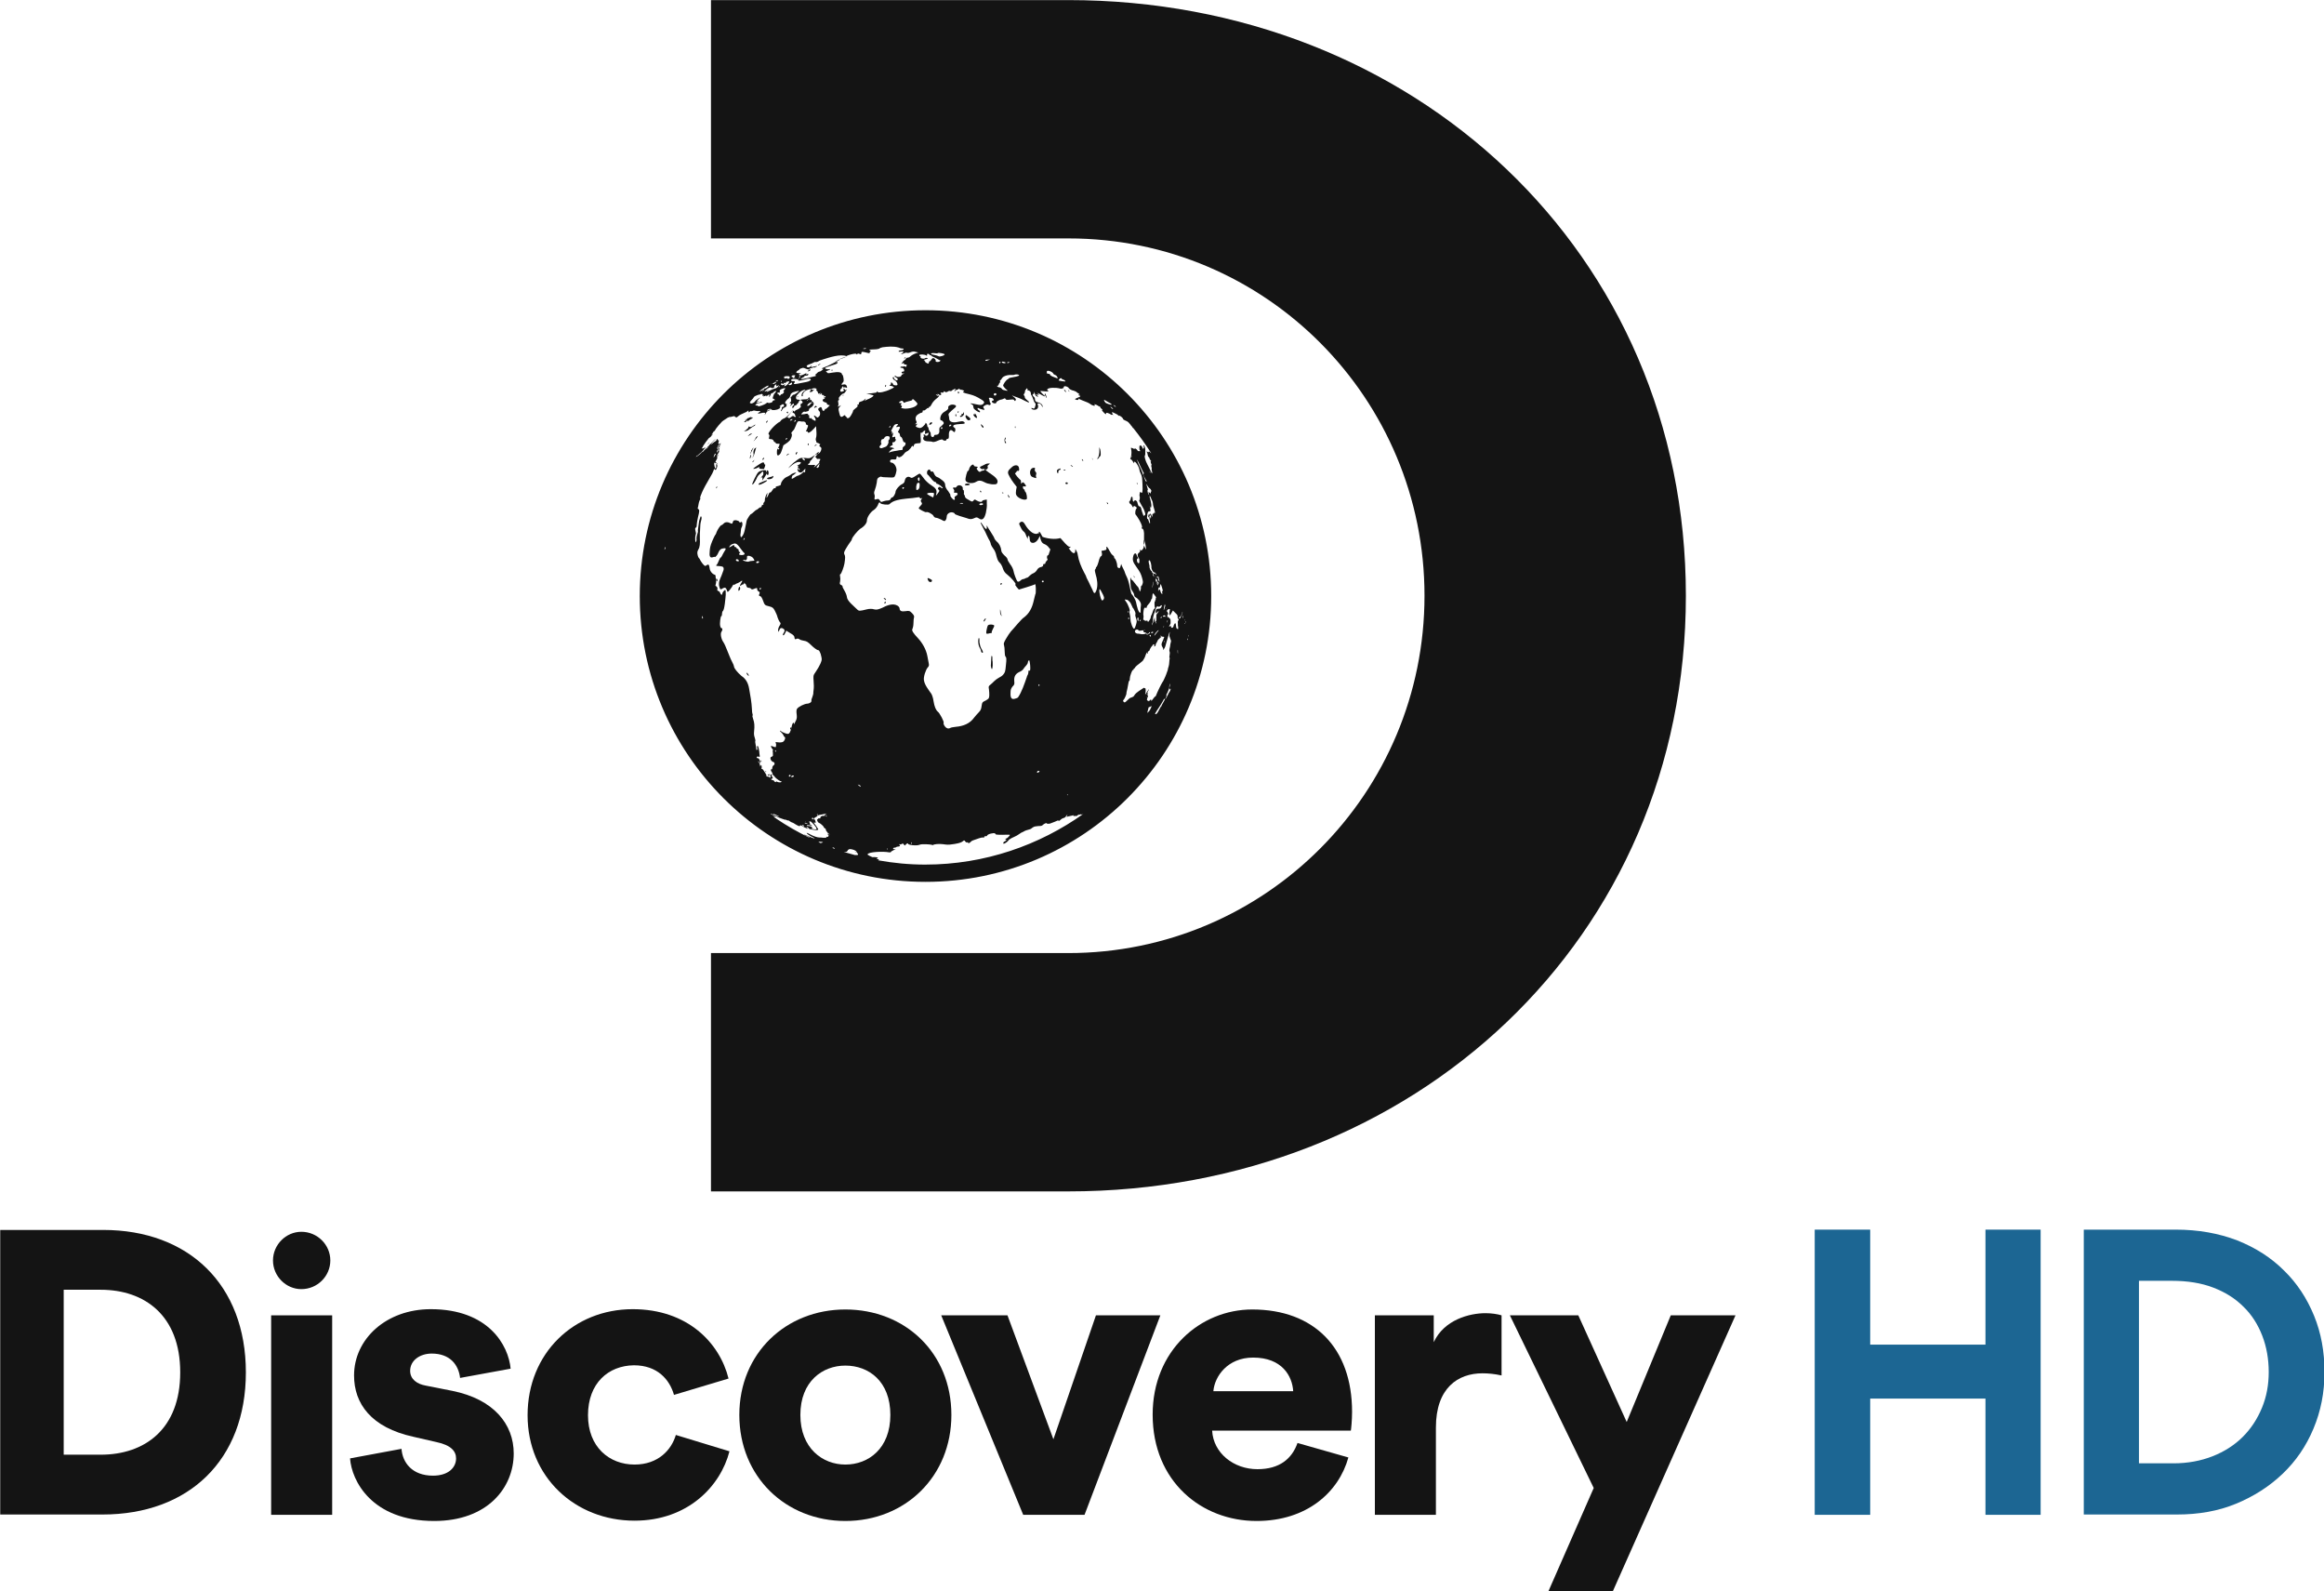 <svg width="800" height="547.51" version="1.1" viewBox="0 0 800 547.51" xml:space="preserve" xmlns="http://www.w3.org/2000/svg">
<g transform="matrix(1.061 0 0 1.061 -610 -265.96)" fill="#141414">
	<g fill="#141414">
		<g fill="#141414">
			<path d="m1121.9 443.9c0 111.3-88.3 193.2-200.4 193.2h-115.9v-77.3h115.9c64 0 115.6-51.9 115.6-115.9s-51.5-115.9-115.5-115.9h-116v-77.3h115.9c112.1 0 200.4 81.9 200.4 193.2z"/>
				<path d="m862.2 376.1c0.1-0.1 0.3-0.3 0.2-0.4 0-0.3-0.1-0.3-0.3 0.1-0.1 0.4-0.1 0.4 0.1 0.3z"/>
				<path d="m943 438c0.1 0.1 0.1 0 0-0.2-0.2-0.5-0.3-0.6-0.2-0.2 0 0.2 0.1 0.4 0.2 0.4z"/>
				<path d="m868.5 366.9c0.2-0.1 0.3-0.2 0.3-0.2 0-0.2-0.4-0.1-0.5 0.1-0.1 0.1 0 0.2 0.2 0.1z"/>
				<path d="m844.7 370.7c0 0.1 0 0.1 0.1 0.2s0.2 0 0.2-0.1c0.1-0.2 0-0.2-0.1-0.2s-0.2 0-0.2 0.1z"/>
				<path d="m852.4 526.9c-0.1 0-0.2 0 0 0.1 0.1 0.1 0.2 0.1 0.2 0 0.1 0 0-0.1-0.2-0.1z"/>
				<path d="m848.6 378.9c0.1-0.1 0-0.2-0.1-0.1-0.2 0-0.2 0.1-0.2 0.2 0 0 0.2 0 0.3-0.1z"/>
				<path d="m824.1 502c-0.2 0.2-0.2 0.3 0.1 0.2 0.2 0 0.4-0.1 0.4-0.2 0.1-0.3-0.2-0.3-0.5 0z"/>
				<path d="m807.4 438.4c-0.2 0-0.2 0-0.1 0.5s0.4 0.4 0.4-0.1c0-0.2-0.1-0.4-0.3-0.4z"/>
				<path d="m807.5 408.9c0.1-0.1 0.1-0.4 0.1-0.4 0-0.1-0.1 0-0.2 0.1s-0.1 0.4-0.1 0.4c0.1 0.1 0.1 0.1 0.2-0.1z"/>
				<path d="m814.7 441.1c-0.2 0.3-0.3 1.2-0.1 1.2 0.1 0 0.2-0.2 0.4-0.4 0.2-0.4 0-1.2-0.3-0.8z"/>
				<path d="m817.2 469.2c0.1 0.2 0.3 0.5 0.5 0.6 0.3 0.1 0.3 0.1 0-0.4-0.3-0.6-0.7-0.7-0.5-0.2z"/>
				<path d="m821.7 497.3c-0.1 0-0.1 0.1 0 0.2s0.2 0.3 0.3 0.3v-0.2c-0.1-0.2-0.2-0.3-0.3-0.3z"/>
				<path d="m823.3 500.9c0 0.1 0.1 0.2 0.1 0.2 0.1 0 0.1-0.1 0.1-0.2s-0.1-0.2-0.1-0.2c-0.1 0-0.1 0.1-0.1 0.2z"/>
				<path d="m911.6 378.1v0.3c0.1 0.1 0.2 0.3 0.2 0.3 0.1 0 0-0.1 0-0.3s-0.1-0.3-0.2-0.3z"/>
				<path d="m876.6 438.4c-0.8-0.4-0.9-0.3-0.5 0.6 0.3 0.6 1.2 0.6 1.2 0 0.1-0.2-0.3-0.4-0.7-0.6z"/>
				<path d="m861.9 446.1c-0.1 0.2-0.1 0.3 0.1 0.3s0.3-0.2 0.3-0.3c0-0.2 0-0.3-0.1-0.3s-0.2 0.1-0.3 0.3z"/>
				<path d="m862 444.7c-0.2-0.1-0.4-0.1-0.4-0.1s0.2 0.3 0.4 0.5 0.4 0.3 0.4 0.1c0-0.1-0.2-0.4-0.4-0.5z"/>
				<path d="m899.8 440.3c0.1-0.1 0.2-0.3 0.2-0.4s-0.1-0.1-0.3-0.1c-0.1 0-0.2 0.2-0.2 0.4 0 0.1 0.2 0.2 0.3 0.1z"/>
				<path d="m899.4 449.1c0 0.5 0.1 1 0.4 1.2 0.4 0.4 0.4 0.4 0.1 0-0.1-0.2-0.3-0.8-0.3-1.2 0-0.3-0.1-0.5-0.2-0.8v0.8z"/>
				<path d="m896.9 464.2c0-0.4 0-0.7-0.2-0.8-0.1-0.1-0.2 0.5-0.2 1.3s-0.1 1.6-0.1 1.9c0 0.2 0.1 0.6 0.2 0.9 0.2 0.4 0.3 0.2 0.4-1 0-0.8 0-1.5-0.1-1.6v-0.7z"/>
				<path d="m884.9 385.2c0 0.1 0 0.4 0.1 0.5s0.2 0 0.2-0.3c-0.1-0.5-0.2-0.6-0.3-0.2z"/>
				<path d="m944 407.8c0.1 0 0.1-0.1 0-0.2 0-0.2-0.1-0.3-0.2-0.3s-0.1 0.1 0 0.2 0.2 0.3 0.2 0.3z"/>
				<path d="m876.7 387.8c-0.2 0.2-0.3 0.5-0.3 0.6 0 0.2 0.8-0.1 0.9-0.4 0.2-0.4-0.2-0.5-0.6-0.2z"/>
				<path d="m805 394.3c-0.1 0-0.2 0.1-0.4 0.3-0.2 0.3-0.2 0.3 0.2-0.1 0.4-0.2 0.4-0.2 0.2-0.2z"/>
				<path d="m887.5 384.4c-0.1 0-0.1 0.1-0.1 0.3s-0.1 0.3-0.2 0.2c-0.2-0.1-0.3 0-0.3 0.3s-0.1 0.4-0.2 0.3-0.2 0-0.3 0.1c0 0.1 0 0.3 0.2 0.3 0.5 0 1.1-0.6 1.1-1-0.1-0.3-0.1-0.5-0.2-0.5z"/>
				<path d="m895.5 456.2c0.4-0.1 0.8-0.2 1-0.2s0.3-0.1 0.2-0.2 0.1-0.6 0.4-1.2c0.5-0.9 0.5-1.1 0.2-1.2-0.7-0.3-1.7-0.2-1.9 0.2-0.1 0.2-0.3 0.9-0.4 1.5-0.2 1.1-0.1 1.2 0.5 1.1z"/>
				<path d="m885.9 377.7c-0.1 0-0.3 0.1-0.2 0.3 0 0.1 0.1 0.3 0.2 0.3s0.2-0.1 0.2-0.3-0.1-0.3-0.2-0.3z"/>
				<path d="m885.8 384.1c-0.1 0-0.2 0.1-0.2 0.3 0 0.1 0.1 0.2 0.2 0.1s0.2-0.2 0.2-0.3-0.1-0.1-0.2-0.1z"/>
				<path d="m839.3 382.9c0.2-0.1 0.4-0.2 0.5-0.2 0.2 0 0.2-0.1 0.1-0.2-0.3-0.3-0.5-0.2-0.7 0.2-0.2 0.3-0.2 0.4 0.1 0.2z"/>
				<path d="m841 378.6c0.2-0.1 0.4-0.2 0.4-0.3 0.1-0.2-0.3-0.1-0.5 0.2-0.2 0.2-0.1 0.2 0.1 0.1z"/>
				<path d="m838 377.8c0.3 0 0.6-0.1 0.6-0.3 0-0.1 0.2-0.2 0.4-0.3s0.1-0.1-0.2-0.1-0.5 0-0.6-0.1-0.1 0-0.2 0.1c0 0.1-0.1 0.3-0.3 0.5s-0.1 0.3 0.3 0.2z"/>
				<path d="m833.8 379.3c-0.2 0-0.3 0.1-0.2 0.2 0 0 0.2 0 0.3-0.1s0-0.1-0.1-0.1z"/>
				<path d="m830.4 384.7c0.1 0.1 0.1 0.1 0.2-0.1 0.1-0.4-0.2-0.6-0.4-0.2-0.1 0.1-0.1 0.2 0 0.2 0-0.1 0.1 0 0.2 0.1z"/>
				<path d="m830.8 397.8c-0.1 0-0.4 0.2-0.5 0.3-0.4 0.5-0.3 0.5 0.2 0.1 0.5-0.3 0.5-0.4 0.3-0.4z"/>
				<path d="m837.2 371.1c0.5-0.1 0.8-0.4 0.6-0.6-0.2-0.1-0.2-0.1-0.3 0.1 0 0.1-0.3 0.3-0.5 0.4s-0.1 0.1 0.2 0.1z"/>
				<path d="m831.6 487.1c0.1-0.2 0.2-0.4 0.1-0.5-0.2-0.2-0.5 0.3-0.4 0.6 0 0.2 0.2 0.1 0.3-0.1z"/>
				<path d="m827.9 383c0.1-0.2 0.1-0.2 0-0.2s-0.1 0.1-0.2 0.3c0 0.1-0.1 0.2 0 0.2 0-0.1 0.1-0.2 0.2-0.3z"/>
				<path d="m839.4 369.9c-0.2-0.1-0.3 0-0.2 0.1-0.1 0 0.1 0 0.2-0.1z"/>
				<path d="m837.1 395.1c0.1 0 0.2-0.1 0.2-0.3s0-0.3-0.1-0.3-0.2 0.1-0.2 0.3c0 0.1 0 0.3 0.1 0.3z"/>
				<path d="m833.2 398.1c0.1 0 0.2-0.2 0.3-0.4 0.2-0.4 0.1-0.6-0.2-0.3-0.3 0.2-0.3 0.7-0.1 0.7z"/>
				<path d="m839.3 395.3c0.1 0 0.4-0.1 0.5-0.3 0.2-0.3 0.2-0.3-0.3 0-0.4 0.3-0.5 0.3-0.2 0.3z"/>
				<path d="m821.7 407.2c-0.6 0.2-0.9 0.7-0.4 0.7 0.4 0 2.1-0.9 2.4-1.2 0.3-0.4 0.1-0.4-2 0.5z"/>
				<path d="m822.7 399.6c0.2-0.4 0.1-0.6-0.1-0.4-0.3 0.3-0.4 0.7-0.2 0.6 0 0.1 0.2-0.1 0.3-0.2z"/>
				<path d="m820.9 402.3c0.3-0.2 0.5-0.3 0.4-0.1-0.3 0.3 0.1 0.6 0.9 0.6h0.6c0.1-0.3 0.2-0.5 0.3-0.8 0.1-0.4 0.2-0.7 0-0.7-0.1 0.1-0.2 0-0.2-0.2-0.1-0.7-0.5-0.6-2 0.4-0.8 0.5-1.4 1-1.5 1.1-0.4 0.3 0.9 0.1 1.5-0.3z"/>
				<path d="m820.9 403.9c-0.5 0.5-1.9 3.4-1.9 3.8 0 0.5 0.7-0.4 1.3-1.6 0.4-1 0.7-1.3 1.3-1.8 0.9-0.9 0.9-0.9 1-0.2 0 0.5 0 0.6-0.3 0.9-0.2 0.2-0.4 0.5-0.5 0.7-0.1 0.1 0 0.1 0.2-0.1 0.3-0.3 0.3-0.2 0.3 0.3 0 0.3 0 0.4-0.1 0.7 0.3-0.4 0.4-0.6 0.7-1 0.4-0.6 0.7-1.1 0.7-1.3 0-0.1 0.1 0 0.2 0.2 0.2 0.7 0.6 0 0.5-0.7-0.1-0.6-0.5-0.8-0.6-0.3 0 0.1-0.1 0.3-0.2 0.3s-0.1-0.1 0-0.3c0.3-0.6-2-0.3-2.6 0.4z"/>
				<path d="m824 387.3c0.2-0.3-0.2-0.2-0.4 0.1-0.1 0.1-0.2 0.3-0.1 0.3 0.1 0.2 0.3 0 0.5-0.4z"/>
				<path d="m818.7 391.3c-0.2 0-0.6 0.2-0.8 0.5-0.5 0.5-0.5 0.5 0.5-0.1 0.7-0.5 0.7-0.5 0.3-0.4z"/>
				<path d="m818 389c-0.1-0.1-0.1-0.1-0.2 0.2s-0.2 0.4-0.8 0.9c-0.3 0.2-0.4 0.3-0.7 0.5 0.2 0 0.3-0.1 0.6-0.1 0.3-0.1 0.7-0.2 0.9-0.4 0.2-0.1 0.6-0.5 0.9-0.7 0.4-0.3 0.7-0.5 0.8-0.5s0.3-0.2 0.4-0.3c0.3-0.4-0.1-0.2-0.8 0.3-0.5 0.3-0.9 0.4-1.1 0.1z"/>
				<path d="m820 393s-0.1 0.2-0.3 0.4c-0.2 0.3-0.3 0.4-0.3 0.4 0.1 0 1.1-1.1 1.3-1.5 0.2-0.3-0.1-0.2-0.5 0.2-0.1 0.3-0.3 0.5-0.2 0.5z"/>
				<path d="m819 396.3c-0.4 0.5-0.4 0.6-0.4 0.7 0.1 0.1 0 0.3-0.1 0.4s-0.2 0.3-0.2 0.4 0.2-0.1 0.4-0.5 0.4-0.9 0.6-1.2c0.1-0.4 0.1-0.4-0.3 0.2z"/>
				<path d="m820.3 395.8s-0.2 0.1-0.3 0.2c-0.2 0.1-0.3 0.2-0.4 0.4-0.2 0.4-0.3 1.1-0.2 1.4 0.1 0.2 0 0.6-0.2 1-0.2 0.6-0.2 0.6 0 0.2 0.2-0.3 0.5-1 0.7-1.9 0.2-0.8 0.4-1.3 0.4-1.3z"/>
				<path d="m818.5 398.2c-0.2 0.4-0.4 1.3-0.2 1.2 0.1-0.1 0.2-0.4 0.3-0.8 0-0.4 0-0.6-0.1-0.4z"/>
				<path d="m819.3 400.2c-0.3 0.3-0.4 0.4-0.2 0.4 0.1 0 0.3-0.2 0.4-0.4l0.2-0.4-0.4 0.4z"/>
				<path d="m817.7 386.2-1.4 1.4h0.3c0.2 0 0.4-0.2 0.5-0.3 0.1-0.2 0.3-0.3 0.4-0.3s0 0.1-0.1 0.3c-0.2 0.2-0.1 0.1 0.3-0.1 0.3-0.3 0.7-0.5 0.9-0.6 0.6-0.3 0.8-0.7 0.2-0.5-0.4 0.2-0.5 0.2-0.2 0 0.5-0.4-0.2-0.2-1.3 0.4-0.4 0.2-0.5 0.3-0.9 0.5 0.3-0.1 0.4-0.2 0.7-0.3 0.2-0.3 0.3-0.4 0.6-0.5z"/>
				<path d="m824.4 406.1c0.5 0 1-0.2 1.2-0.4 0.3-0.4 0.4-0.9 0.1-0.6-0.1 0.1-0.5 0.2-0.9 0.3-1.1 0.2-1.4 0.7-0.4 0.7z"/>
				<path d="m841 368.8c0.2-0.3 0.1-0.3-0.4 0.1-0.2 0.1-0.2 0.2-0.4 0.3h0.3c0.2-0.2 0.4-0.3 0.5-0.4z"/>
				<path d="m922.3 401.5c-0.1 0 0 0.1 0.2 0.3s0.4 0.3 0.5 0.3 0-0.1-0.2-0.3-0.4-0.3-0.5-0.3z"/>
				<path d="m921.6 377.2c-0.1 0-0.1 0.1 0 0.2s0.2 0.3 0.2 0.3c0.1 0 0.1-0.1 0-0.2-0.1-0.2-0.1-0.3-0.2-0.3z"/>
				<path d="m913.9 378.6c0 0.3 0 0.4 0.2 0.4 0.1 0 0.2 0.2 0.2 0.4 0.1 0.3 0.1 0.3 0.2 0.3 0.1-0.1 0-0.4-0.2-0.8-0.3-0.7-0.4-0.8-0.4-0.3z"/>
				<path d="m921 407.1c-0.2 0-0.4 0.1-0.4 0.3s0.2 0.3 0.4 0.3 0.4-0.1 0.4-0.3c0-0.1-0.2-0.2-0.4-0.3z"/>
				<path d="m918.9 402.6s-0.2 0.1-0.5 0.2c-0.5 0.2-0.7 0.5-0.5 1 0.2 0.6 0.4 0.5 0.4-0.1 0-0.3 0.2-0.6 0.4-0.6s0.3-0.1 0.3-0.3c0-0.1-0.1-0.2-0.1-0.2z"/>
				<path d="m920.6 377.7c0.3 0.3 0.3 0.3 0.2 0-0.2-0.4-0.7-0.9-0.6-0.6 0 0.2 0.2 0.5 0.4 0.6z"/>
				<path d="m920.1 403.2c0.2 0.1 0.4 0.1 0.5 0s-0.1-0.1-0.3-0.2c-0.3 0-0.4 0.1-0.2 0.2z"/>
				<path d="m931.6 395.7v0.9c0.1 1-0.2 2.4-0.6 2.7-0.2 0.2-0.2 0.2 0 0.2s0.4-0.2 0.5-0.4c0.1-0.3 0.3-0.5 0.4-0.5 0.2 0 0.2-1.2 0-2.1-0.2-0.5-0.3-0.8-0.3-0.8z"/>
				<path d="m934.1 413.6c-0.1 0-0.1 0.1 0 0.3 0 0.1 0.2 0.3 0.3 0.3s0.1-0.1 0-0.3-0.3-0.3-0.3-0.3z"/>
				<path d="m875.2 351.3c-51.2 0-92.7 41.5-92.7 92.7s41.5 92.7 92.7 92.7 92.7-41.5 92.7-92.7-41.5-92.7-92.7-92.7zm84.2 100.4v0.2c0 0.1-0.1 0-0.1-0.1 0-0.2 0-0.2 0.1-0.1zm-6-3.8c0.1-0.1 0.2 0 0 0 0.1 0.2 0 0.2-0.1 0.2 0-0.1 0.1-0.2 0.1-0.2zm-0.6-1.2c0-0.3 0.1-0.3 0 0 0.1 0.4 0.1 0.4 0.2 0.2 0-0.2 0.1-0.3 0.1-0.2s-0.5 1.9-0.6 1.9 0.2-1.6 0.3-1.9zm-0.2 3.6c0.3-0.1 0.4 0 0.4 0.2 0 0.3-0.1 0.3-0.2 0.2s-0.3-0.1-0.4 0c-0.1 0-0.2 0-0.2-0.2 0 0 0.1-0.1 0.4-0.2zm0 3.4c0 0.1-0.1 0.3-0.2 0.4-0.1 0.2-0.1 0.2-0.1 0.1s0.1-0.3 0.2-0.4c0-0.1 0-0.1 0.1-0.1zm-1.3-12.9c0.1-0.4 0.1-0.6 0.2-0.7 0.1 0 0.7 1.9 0.7 2.2 0 0.1-0.1 0.2-0.2 0.1s-0.1 0 0 0.4 0.1 0.5 0 0.5c-0.2 0-0.4-0.2-0.6-0.9-0.1-0.5-0.2-0.6-0.4-0.5-0.1 0-0.2 0.2-0.2 0.4s-0.1 0.1-0.1-0.1 0-0.6 0.1-0.8 0.2-0.3 0.3-0.2c0 0.4 0.1 0.2 0.2-0.4zm0.3 10.4c-0.1 0-0.1-0.1-0.1-0.2s0.1-0.2 0.2-0.3c0.1 0 0.2 0 0.1 0.2 0 0.2-0.1 0.3-0.2 0.3zm0.1 6c0 0.1-0.1 0.3-0.3 0.3-0.2 0.1-0.2 0 0-0.2 0.1-0.1 0.2-0.3 0.3-0.3v0.2zm0-9.6c-0.2 0.4-0.4 0.5-0.9 0.5s-0.6 0.1-0.8 0.4c-0.1 0.2-0.1 0.6-0.1 0.8 0.1 0.4 0.1 0.4 0.4 0 0.2-0.2 0.4-0.4 0.5-0.4s0.1 0.1-0.3 0.6c-0.2 0.2-0.3 0.4-0.4 0.6v1.7c0 0.3-0.1 1.1-0.2 1.1s-0.1-0.3 0.1-0.6c0.2-0.4 0.1-0.4-0.2 0-0.1 0.2-0.2 0.2-0.2-0.2v-1.1c-0.1 0-0.2 0.5-0.4 1.1-0.2 0.7-0.4 1.2-0.5 1.3s-0.1 0 0.1-0.6c0.2-0.5 0.2-0.9 0.2-1.1-0.1-0.3 0.3-2 0.5-2.3 0.1-0.1 0.2-0.4 0.2-0.7 0.1-0.6 0.7-1.6 0.8-1.4 0.2 0.3 0.8 0.2 1-0.2 0.5-0.3 0.5-0.1 0.2 0.5zm-0.9 7.6c-0.1 0.1-0.2 0.3-0.2 0.3-0.1 0-0.3 0.3-0.6 0.7-0.6 0.8-0.6 0.8-0.5 0.4 0.1-0.3 0.5-0.9 1.1-1.4 0.2-0.2 0.3-0.2 0.2 0zm-2.7 1.4c0.1 0 0.2 0.1 0.2 0.2 0 0.4-0.2 0.5-0.3 0.2-0.1-0.1-0.1-0.2-0.1-0.3 0 0 0.1 0 0.2-0.1zm-0.4-0.4c-0.1 0-0.3 0.1-0.4 0.3-0.2 0.2-0.2 0.2-0.1-0.1 0.1-0.2 0.2-0.4 0.3-0.3 0.1 0 0.2-0.1 0.2-0.2s0.1-0.2 0.2-0.2c0.2 0.1 0.1 0.5-0.2 0.5zm-0.1-4c-0.2 0.3-0.3 0.2-0.3 0s-0.2-0.3-0.5-0.2-0.5 0-0.5-0.1-0.1-0.2-0.2-0.1c-0.2 0-0.3-0.1-0.2-0.7 0.1-0.4 0-0.8 0-0.9-0.1-0.1 0-1.5 0.2-2.1 0.1-0.3 0.2-0.4 0.5-0.3s0.4 0 0.4-0.3c0-0.2 0.3-0.6 0.5-0.8s0.6-0.7 0.8-1.1c0.1-0.4 0.2-0.7 0.3-0.7s0.2-0.4 0.2-0.9c0.1-1 0.2-1.1 0.6-0.5 0.1 0.2 0.4 0.5 0.5 0.7 0.2 0.2 0.2 0.3 0.1 0.3s-0.1 0.2-0.1 0.4 0 0.4-0.1 0.4-0.1 0.1-0.1 0.3c0 0.1 0 0.2-0.1 0.2s-0.1 0.4-0.1 0.9 0.1 0.9 0.1 0.9c0.2 0 0 0.4-0.2 0.6-0.2 0.1-0.3 0.3-0.4 0.7-0.1 0.3-0.3 0.8-0.4 1.1-0.2 0.3-0.3 0.6-0.3 0.7 0.1 0.2-0.3 1.1-0.7 1.5zm-0.5 4c0 0.1-0.1 0.3-0.2 0.3s-0.1-0.1 0-0.2c0-0.1 0.1-0.3 0.2-0.3 0 0 0.1 0 0 0.2zm-6.1-9c-0.3-0.9-1-1.7-1.1-1.9 0-0.2 0-0.2 0.2-0.2 0.1 0.1 0.4 0.1 0.5 0.1s1 0.6 1.3 1.4c0.3 0.7 0.6 1.3 0.6 1.3 0.1 0 0.2 0.2 0.3 0.4l0.4 0.8c0.1 0.3 0.2 0.6 0.1 0.8s0 0.8 0.2 1.3c0.3 0.9 0.3 1 0 2.1-0.3 0.9-0.4 1.2-0.6 1.3-0.4 0.1-1.2-2-1.2-3.1 0-0.5-0.1-1.2-0.2-1.6s-0.2-0.8-0.1-1c0.2 0 0-0.9-0.4-1.7zm0 3.9c0-0.2 0.1-0.2 0.2-0.1s0.1 0.3 0 0.4c0 0.2-0.1 0.2-0.2 0.1v-0.4zm-0.1-1.7s-0.1-0.1-0.1-0.2c0-0.2 0-0.3 0.1-0.3s0.1 0.1 0.1 0.2c0 0.2-0.1 0.3-0.1 0.3zm2.3 5.8c0.2-0.4 0.9-0.5 1.1-0.1 0.1 0.2 0.4 0.2 0.9 0.1 0.6-0.2 0.7-0.1 0.7 0.2 0 0.2 0.2 0.4 0.5 0.4s0.4 0.2 0.4 0.3c-0.1 0.2-1.3 0.4-1.9 0.2-0.2-0.1-0.6-0.1-0.9-0.1-0.6-0.1-1-0.5-0.8-1zm0.8-4.1c0.2-0.3 0.3-0.2 0.3 0.4 0 0.3 0 0.6-0.1 0.6-0.2 0-0.4-0.9-0.2-1zm0.7 0.9c0-0.1 0.1-0.3 0.2-0.3 0.2 0 0.2 0.1 0 0.4-0.1 0.1-0.2 0.1-0.2-0.1zm1.5 3c0.1-0.1 0.2 0 0.1 0.1s-0.2 0.1-0.2 0.1c-0.1 0 0-0.1 0.1-0.2zm-2.4-55.1c-0.1-0.3-0.1-0.2 0.3 0.3 0.2 0.4 0.5 0.9 0.5 1 0.1 0.2 0.9 2 1.2 2.5 0.3 0.4 0.3 0.7 0.2 0.6-0.2 0-0.1 0.6 0.2 1.1 0.1 0.1 0.3 0.5 0.5 0.9 0.4 0.6 0.4 0.6 0.2 0.5-0.1-0.1-0.2-0.1-0.2 0 0 0.2-0.1-0.1-0.9-2.2-0.5-1.4-1.1-2.6-1.2-2.8-0.2-0.4-0.7-1.6-0.6-1.6 0 0.1-0.1-0.1-0.2-0.3zm2.9 28.4v0.6c-0.1-0.2-0.2-0.3-0.3-0.6-0.2-0.4-0.3-0.7-0.4-1.4v-0.9c0-0.1 0.1-0.2 0.1-0.2 0.2 0 0.6 2 0.6 2.5zm2.2 12 0.2-1c0.1 0 0 0.5-0.1 1.1-0.2 1.3-0.3 1.2-0.1-0.1zm0-3.4c0-0.1 0-0.1 0.1-0.1 0.1 0.1 0.3 0.4 0.3 0.7 0.1 0.5 0.1 0.5-0.1 0.1-0.1-0.2-0.3-0.6-0.3-0.7zm1.6 3.5c-0.2-0.2-0.2-0.4-0.2-0.9 0-0.7 0-0.7-0.1-0.3-0.1 0.3-0.2 0.3-0.3-0.3-0.1-0.5-0.1-0.6 0.1-0.5 0.3 0.1 0.5 0.6 0.6 1.6 0.1 0.5 0 0.7-0.1 0.4zm0.3-0.8c0.1 0.2 0.2 0.4 0.2 0.5s-0.1 0-0.1-0.1c-0.1-0.1-0.1-0.2-0.2-0.2 0 0.1-0.1 0-0.1-0.2 0-0.4 0-0.4 0.2 0zm-2 16c0.4 0 0.4 0.3-0.1 0.4-0.2 0.1-0.3 0-0.3-0.1s0.2-0.3 0.4-0.3zm1.8-18c0.2 0 0.3 0.4 0.5 1.4 0.1 0.5 0.1 0.5-0.2 0.1-0.2-0.3-0.2-0.5-0.2-0.6s0-0.3-0.2-0.6c-0.1-0.2-0.1-0.3 0.1-0.3zm-0.3 0.3c0.1 0.1 0 0.2-0.1 0.1l-0.2-0.2c0-0.2 0.2-0.1 0.3 0.1zm-0.3-1c0.2 0.5 0.2 0.5-0.2 0-0.2-0.3-0.3-0.4-0.3-0.2s0 0.2-0.1 0.1-0.3-0.2-0.4-0.2-0.2-0.1-0.3-0.4-0.1-0.4-0.2-0.3c0 0.1-0.2-0.2-0.4-0.6-0.2-0.5-0.3-0.8-0.2-0.8 0-0.1 0-0.4-0.1-0.7s-0.2-0.8-0.2-1c0-0.3 0.1-0.4 0.2-0.4 0.2 0 0.3 0.2 0.5 0.8 0.1 0.4 0.2 1 0.2 1.2-0.1 0.7 0.4 1.7 0.8 1.9 0.4 0 0.6 0.3 0.7 0.6zm-0.5-20.8c0.2 0.8 0.3 1.3 0.1 0.9-0.1-0.2-0.2-0.2-0.2 0s-0.2 0.3-0.3 0.3c-0.3 0-0.3 0.1-0.3 0.5 0.1 0.6-0.1 0.6-0.3 0-0.1-0.3-0.2-0.5-0.4-0.5s-0.2 0 0 0.4c0.3 0.4 0.4 1 0.2 0.8-0.1-0.1-0.2 0-0.2 0.2 0 0.4 0 0.4-0.2 0-0.1-0.3-0.1-0.5 0-0.7 0.2-0.3 0.1-0.5-0.2-0.5-0.1 0-0.2 0.1-0.1 0.3s0 0.2-0.1 0.1c-0.3-0.2-0.2 0.1 0.1 0.5 0.2 0.3 0.3 0.4 0.4 1.2 0.2 1.1-0.1 1.1-0.4 0-0.2-0.6-0.2-0.7-0.3-0.6-0.1 0.2-0.3-0.3-0.2-0.9 0.1-1.2 0.3-1.6 0.7-1.6 0.5 0.1 0.5-0.2 0.2-1.5-0.1-0.3 0-0.3 0.1 0.1 0.2 0.4 0.2 0.4 0.3 0.1 0.2-0.5 0-1.5-0.2-2.3-0.3-1-0.4-1.4-0.2-1.2 0.1 0.1 0.1 0.1 0-0.1s-0.2-0.3-0.1-0.3c0 0 0.3 0.4 0.5 1 0.4 0.9 0.5 1 0.6 1.7 0 0.4 0.1 0.8 0.5 2.1zm-1.1-6c-0.1 0-0.1 0.1-0.1 0.4s0 0.3-0.2 0.1c-0.3-0.3-0.6-0.4-0.6-0.1 0 0.1 0.1 0.2 0.1 0.2 0.1 0 0.1 0.1 0.1 0.3s0 0.2-0.2-0.1c-0.2-0.4-0.4-1.3-0.2-1.3 0.1 0 0-0.5-0.3-1.4-0.3-0.7-0.2-0.7 0.4 0.3 0.2 0.3 0.5 0.6 0.6 0.6 0.3 0.2 0.7 1 0.4 1zm-0.4-6.4c0.1 0 0.2 0.2 0.1 0.3 0 0.1-0.1 0-0.1-0.1-0.1-0.1-0.1-0.2 0-0.2zm-11.7-21.6c0.1 0 0.2 0.1 0.3 0.1 0.1 0.1 0.3 0.3 0.4 0.5-0.3-0.1-0.6-0.3-0.7-0.5-0.3-0.1-0.3-0.2 0-0.1zm-0.3 1.1c0.2 0.3-0.1 0.2-0.5-0.2-0.2-0.2-0.3-0.3-0.3-0.4s0.5 0.2 0.8 0.6zm-2.8-2.8c0.1 0 0.2 0 0.3 0.1s0.5 0.3 1 0.6c0.8 0.4 1.1 0.6 1.1 0.8s-1.6-0.3-2-0.6c-0.3-0.4-0.6-0.8-0.4-0.9zm-7.9-1.5c0 0.1 0 0.2-0.1 0.2s-0.2-0.2-0.3-0.3 0-0.2 0.1-0.2c0.2 0 0.3 0.1 0.3 0.3zm-6.7-5.2c0.2-0.4 0.7-0.5 0.8-0.2 0 0.1 0.2 0.2 0.5 0.3 0.4 0.1 0.7 0.4 0.7 0.6 0 0-0.5 0-1.1-0.1-0.4-0.1-0.6-0.1-1.1-0.2 0.1-0.2 0.1-0.3 0.2-0.4zm-4.1-2.1c0.1-0.1 0.1-0.2 0.1-0.2-0.1 0-0.1-0.2 0-0.3 0.2-0.5 1.9 0.2 2.1 0.8 0 0.1 0.3 0.3 0.6 0.4 0.4 0.2 0.5 0.3 0.7 0.7 0.2 0.5 0.2 0.5-0.8 0.1-1.2-0.4-1.7-0.8-1.6-1 0-0.1-0.2-0.2-0.6-0.2-0.5-0.2-0.6-0.2-0.5-0.3zm-12.7-3.4c0.1-0.1 0.4-0.1 0.5-0.1 0.2 0 0.2 0.1 0 0.2-0.1 0.1-0.4 0.1-0.5 0.1-0.2-0.1-0.2-0.1 0-0.2zm-1.3-0.2c0.4 0.1 0.7 0.2 0.7 0.3 0 0.3-1 0.2-1.2-0.1-0.1-0.2 0.1-0.3 0.5-0.2zm-1.2 0c0.2 0 0.3 0.1 0.2 0.3-0.1 0.3-0.3 0.3-0.4-0.1 0-0.1 0.1-0.2 0.2-0.2zm-0.7 7.8c0.2 0 0.3-0.2 0.4-0.5s0.2-0.5 0.3-0.5 0.2-0.2 0.1-0.4 0-0.4 0.1-0.4 0.3-0.3 0.5-0.6c0.3-0.7 1.8-1.2 3.1-1.1 0.4 0 0.9 0 1-0.1 0.4-0.2 1.4-0.1 1.5 0.2 0 0.1-0.4 0.3-0.9 0.4-1.8 0.3-2.6 0.5-2.6 0.7 0 0.1-0.1 0.2-0.2 0.2-0.4 0-1.6 1.7-1.5 2.1 0.1 0.2 0.4 0.6 0.8 1 0.3 0.2 0.4 0.4 0.7 0.6-0.3 0-0.5 0-0.8-0.1-0.5-0.1-1-0.2-1.1-0.5-0.1-0.2-0.5-0.4-0.7-0.5-0.6 0.1-1.2-0.6-0.7-0.5zm-0.4 2.7c0.1 0.3-0.5 0.6-0.7 0.4-0.1-0.1-0.2-0.3-0.1-0.4 0-0.4 0.8-0.4 0.8 0zm-2.8-11.2h0.8c-0.3 0.1-0.4 0.1-0.7 0.2-0.7 0.3-0.9 0.3-0.8-0.1 0 0 0.3-0.1 0.7-0.1zm-17.4-2.1c0.6 0.1 1.2 0.1 1.2 0 0.1-0.2 2.1 0.1 2.2 0.4 0.2 0.3-1.6 0.9-2 0.6-0.2-0.1-0.7-0.3-1.3-0.4-1.4-0.2-1.5-0.7-0.1-0.6zm-2.5 0.8c0.1 0.1 0.3 0.1 0.2 0v-0.4c0-0.3 0.7-0.2 0.8 0.1 0.1 0.2 0.2 0.2 0.3 0.2 0.1-0.1 0.2 0 0.3 0.1 0 0.1 0.3 0.3 0.6 0.4s0.9 0.4 1.4 0.7c0.4 0.3 0.9 0.5 0.9 0.4 0.1-0.1 0.1 0 0 0.2-0.2 0.5-1.7 0.5-1.5 0 0.1-0.3-0.4-0.9-0.8-0.9-0.2 0-0.4 0.2-0.6 0.5s-0.4 0.6-0.5 0.5c-0.1 0-0.3 0.2-0.3 0.5-0.1 0.4-0.2 0.4-0.9 0-0.4-0.3-0.6-0.5-0.4-0.5s0.2-0.1-0.1-0.2c-0.4-0.2-0.4-0.2 0.4-0.4 0.7-0.2 0.8-0.3 0.5-0.4-0.2-0.1-0.6-0.1-0.8 0.1-0.4 0.3-1.5 0-1.4-0.4 0.1-0.1 0-0.3-0.1-0.3s-0.3-0.1-0.3-0.3c-0.1-0.4 1.9-0.3 2.3 0.1zm-7.7 30.2c0 0.2 0 0.4-0.2 0.4-0.1 0-0.5 0.1-0.9 0.1-0.3 0.1-1.1 0.2-1.7 0.3s-1.3 0.3-1.5 0.4c-0.3 0.1-0.3 0 0.2-0.5 0.3-0.3 0.8-0.7 1.1-0.7 0.4 0 0.4-0.1-0.2-0.3-0.3-0.1-0.7-0.2-0.8-0.1s-0.2 0-0.1-0.1c0-0.2 0.2-0.4 0.5-0.5 0.4-0.2 0.4-0.3 0.3-0.6-0.1-0.4-0.1-0.5 0.3-0.5 0.3 0 0.5-0.2 0.7-0.5 0.1-0.2 0.1-0.5 0-0.5s-0.2-0.2-0.1-0.5c0-0.3-0.1-0.4-0.5-0.2-0.5 0.2-0.6 0.1-0.3-0.6 0.2-0.8 0-1.1-0.3-0.4-0.1 0.2-0.1 0.1 0-0.3 0.1-0.5 0.1-0.6-0.1-0.5s-0.2-0.1 0.2-0.9c0.3-0.5 0.6-1.1 0.7-1.2s0.5-0.3 0.8-0.3c0.5 0 0.5 0 0.2 0.4-0.6 0.6-0.5 0.7 0.2 0.5s0.8 0.2 0.2 1.2c-0.3 0.5-0.3 0.5 0 0.7 0.2 0.1 0.4 0.4 0.4 0.7s0.2 0.7 0.4 0.7c0.2 0.1 0.4 0.5 0.5 0.9s0.3 0.8 0.5 0.8c0.5 0 0.6 0.6 0.2 1.1-0.7 0.5-0.8 0.8-0.7 1zm-5.6-0.6c-0.3 0.1-0.8 0.3-1.1 0.4s-0.6 0-0.7-0.1c-0.2-0.3-0.2-0.4 0.2-0.8 0.3-0.4 0.4-0.6 0.3-0.6-0.1-0.1-0.2-0.4-0.1-0.8s0.2-0.6 0.5-0.6c0.2 0 0.5-0.2 0.6-0.5 0.3-0.6 1.7-0.7 1.7 0 0 0.3-0.1 0.6-0.2 0.7-0.2 0.1-0.3 0.4-0.2 0.6 0.1 0.5-0.4 1.5-1 1.7zm1.3-6.5c0.1-0.2 0.2-0.3 0.3-0.3s0.1 0.1 0 0.3-0.2 0.3-0.3 0.3-0.1-0.1 0-0.3zm4.8-5.9c-0.7-0.1-1.1-0.2-1-0.3 0.3-0.2 0.4-0.7 0-0.7-0.2 0-0.2-0.1 0-0.4 0.2-0.4 0.2-0.4-0.3-0.4-0.6 0-0.4-0.4 0.3-0.7 0.3-0.1 0.5 0 0.7 0.3 0.1 0.3 0.3 0.4 0.5 0.2 0.2-0.1 0.8-0.3 1.3-0.4 0.6-0.1 1.1-0.3 1.1-0.4s0.1-0.3 0.2-0.3c0.2 0 1.5 1.3 1.5 1.5-0.2 1.2-2.9 1.7-4.3 1.6zm-12.8-19.6c0.3 0 0.5 0 0.4 0.1-0.1 0.2-1 0.2-1 0 0 0.1 0.3 0 0.6-0.1zm-22.1 7.6c0.1-0.2 0.3-0.3 0.5-0.4s0.3-0.2 0.4-0.3c0.1-0.2 0.3-0.3 1-0.5 0.2-0.1 0.8 0.1 1.2 0.3 0.1 0 0.2 0.1 0.3 0.1s0.3 0.1 0.4 0.1c0.1 0.1 0.2 0 0.3-0.1 0.1-0.2 0.4-0.3 1.2-0.5 0.6-0.1 1.2-0.3 1.3-0.4 0.2-0.2-0.5-0.1-1.6 0.2-0.5 0.1-0.5 0.1-0.3-0.1 0.3-0.3 0.3-0.3 0.1-0.3-0.1 0-0.3 0.2-0.4 0.3-0.3 0.3-0.9 0.3-1.1 0s0.1-0.5 0.9-0.8c0.4-0.1 0.9-0.3 1.2-0.5s0.6-0.3 0.9-0.2c0.2 0 0.5-0.1 0.7-0.2 0.2-0.2 1-0.5 1.7-0.7 1.9-0.6 5.5-1.8 7.5-1-0.1 0.1-0.6 0.4-1.2 0.5-0.6 0.2-1 0.4-1 0.5s-0.2 0.3-0.6 0.5-1.1 0.5-1.6 0.8c-1.1 0.6-2.5 1.2-3.1 1.4-0.5 0.1-0.7 0.5-0.2 0.4 0.3 0 0.3 0-0.2 0.4-0.2 0.2-0.7 0.5-0.9 0.5s-0.5 0.2-0.6 0.3l-0.5 0.5c-0.4 0.2-0.4 0.3-0.1 0.4 0.4 0.2 0.1 0.2-2.7 0.9-2.2 0.5-2.8 0.5-1.5-0.2 0.5-0.2 0.6-0.3 0.5-0.4s0.1-0.2 0.6-0.2c0.4 0 0.7-0.1 0.6-0.2 0 0 0-0.2 0.1-0.3s-0.1-0.1-0.3 0c-0.6 0.2-0.6 0-0.3-0.3 0.2-0.2 0.1-0.2-0.1 0-1.3 0.7-1.7 0.8-2 0.7-0.5-0.1-0.5-0.3 0.1-0.6 0.4-0.2 0.3-0.2-0.2-0.1-1 0-1.3-0.1-1-0.5zm0.8 1.7c0.1-0.3 0.4-0.4 0.4-0.1 0 0.2 0 0.2-0.2 0.3-0.2-0.1-0.3-0.1-0.2-0.2zm0 0.6c0 0.1-0.1 0.2-0.2 0.3-0.1 0-0.1-0.1 0-0.2s0.2-0.3 0.2-0.3c0.1-0.1 0.1 0 0 0.2zm-2.2-1.8c0.2-0.1 0.2 0 0 0 0 0.1-0.2 0.2-0.2 0.2 0-0.1 0.1-0.2 0.2-0.2zm-0.2 0.9c0.1-0.1 0.3-0.2 0.4-0.2h0.6c0.2-0.1 0.2 0 0 0.3s-0.2 0.4 0.1 0.4c0.4 0 0.3 0-0.2 0.1-0.3 0.1-0.6 0.1-0.5 0 0-0.1 0-0.2-0.1-0.2-0.3 0.1-0.4-0.2-0.3-0.4zm-0.1 1.2c0.1-0.1 0.3-0.2 0.4-0.2h0.9c0.4 0 0.8 0.1 0.9 0.3 0.1 0.3 0.3 0.3 2-0.1 1.3-0.4 1.9-0.4 2-0.2 0 0.1 0.1 0.2 0.1 0.3-0.2 0.1-0.2 0.2-0.4 0.3-0.2 0.2-1.5 0.5-2.8 0.7-1.9 0.4-2.3 0.4-2.3 0.2s0.1-0.3 0.2-0.3 0.1-0.2 0.1-0.3c0-0.2-0.2-0.3-0.5-0.2-0.6 0-0.9-0.2-0.6-0.5zm-0.8 1.7c-0.1 0-0.1-0.1-0.2-0.1 0.2-0.1 0.3-0.2 0.5-0.3 0.6-0.4 0.6-0.5 0.7-0.2 0.2 0.4-0.6 0.9-1 0.6zm-1.6-2.5c0.1-0.2 0.3-0.3 0.6-0.3h0.8c0.4 0 0.6 0.3 0.4 0.6s-0.7 0.4-0.6 0.1c0.1-0.1-0.3-0.1-0.7 0-0.6 0.1-0.7 0.1-0.4-0.1 0.4-0.3 0.4-0.3 0.1-0.2-0.2 0.1-0.3 0-0.2-0.1zm-1 1.4c0.1-0.3 0.3-0.3 0.3-0.1 0 0.1 0 0.2-0.2 0.2-0.1 0.1-0.1 0-0.1-0.1zm0.5 0.7c0.2 0.2 0.2 0.2 0.4-0.1s0.2-0.3 0.3-0.2c0.1 0.2 0.4 0.2 0.4-0.1 0-0.1 0.1-0.2 0.6-0.3s0.6-0.1 0.4 0.3c-0.3 0.6-0.8 1-1.3 1.2-0.3 0.1-0.3 0-0.1-0.3 0.3-0.4 0.2-0.4-0.3-0.1-0.4 0.2-0.6 0.2-0.5 0.1 0-0.1 0-0.2-0.2-0.1-0.1 0-0.2 0-0.2-0.1 0-0.5 0.3-0.5 0.5-0.3zm-0.4 1.8c0.6-0.3 1.2-0.4 1.3-0.3 0.1 0 0 0.1-0.3 0.5-0.4 0.4-0.4 0.4-0.2 0.5 0.3 0.1-0.1 0.8-0.6 0.9-0.2 0-0.4 0.2-0.5 0.4s-0.3 0.1-0.4-0.1-0.3-0.4-0.5-0.4c-0.1 0-0.1-0.2 0-0.3 0.1-0.2 0.3-0.2 0.3-0.1 0.1 0.1 0.3 0.1 0.4-0.1 0.2-0.2 0.2-0.3 0.1-0.2-0.3-0.2 0-0.6 0.4-0.8zm-0.8-0.7c0-0.1 0.2-0.2 0.3-0.3 0.2-0.1 0.1 0.1-0.1 0.3-0.2 0.1-0.3 0.1-0.2 0zm-1-1.9c0.3-0.2 0.6-0.3 0.6-0.3s0.1 0 0.1 0.1c0.1 0.1-0.1 0.2-0.6 0.3-0.6 0.1-0.6 0.1-0.1-0.1zm-1 0.8c0.1-0.1 0.4-0.3 0.7-0.4 0.4-0.1 0.5-0.1 0.4 0.1-0.1 0.1-0.5 0.3-0.7 0.4-0.3 0-0.4 0-0.4-0.1zm-0.3 0c0.1-0.1 0.1-0.1 0 0 0 0.1-0.1 0.2-0.2 0.2 0-0.1 0.1-0.2 0.2-0.2zm-0.2 1.3c0.1 0.1 0.3 0.2 0.6 0.1 0.4-0.1 0.4-0.1 0.4-0.4 0-0.2 0.1-0.4 0.3-0.5 0.4-0.4 0.5-0.4 0.4 0.1-0.1 0.3 0 0.3 0.4 0.1 0.3-0.2 0.5-0.2 0.4 0-0.3 0.4-0.9 0.9-1.3 0.9-0.2 0-0.9 0.3-1.5 0.6-0.8 0.4-1 0.5-1.1 0.4 0-0.2 0-0.2 0.2-0.3s0.3-0.1 0.3-0.2-0.1-0.1-0.3 0.1c-0.2 0.1-0.4 0.3-0.5 0.3s-0.3 0-0.4 0.1c-0.1 0-0.1 0-0.2 0.1l0.6-0.6c0.5-0.5 0.7-0.6 1.2-0.8 0.1-0.1 0.4-0.1 0.5 0zm-2.7 1c0.1-0.1 0.3-0.3 0.4-0.3 0.2-0.1 0.2 0-0.1 0.2-0.3 0.3-0.5 0.4-0.3 0.1zm-0.1-0.6c1.2-0.9 2.3-1.4 1.9-0.8-0.3 0.4-1.2 0.9-1 0.6 0.1-0.2 0-0.1-0.3 0.2-0.3 0.2-0.4 0.4-0.4 0.3s0 0-0.2 0.1c-0.2 0.2-0.5 0.3-0.7 0.3-0.1 0-0.2 0-0.4 0.1 0.5-0.3 0.7-0.5 1.1-0.8zm-3.5 3.6c0.5-0.5 0.7-0.8 0.7-0.9s0.2-0.2 0.5-0.4c0.2-0.1 0.7-0.3 1-0.4 0.3 0 0.6-0.1 0.8-0.2 0.4-0.2 0.8 0.1 0.5 0.4-0.1 0.2-0.1 0.2 0.2 0.1s0.3-0.1 0.2 0.1c-0.2 0.2-0.1 0.2 0.4 0 0.4-0.2 0.5-0.2 0.5 0-0.1 0.2 0 0.2 0.3-0.1 0.6-0.5 0.8-0.5 0.6 0-0.2 0.6 0.1 0.5 0.4-0.2 0.2-0.5 0.2-0.6 0.5-0.6 0.2 0 0.4-0.2 0.5-0.3 0.2-0.3 1-0.6 0.9-0.3-0.1 0.1-0.3 0.3-0.4 0.5-0.3 0.3-0.4 0.4-0.6 1.1-0.2 0.5-0.2 0.8 0 0.8 0.1 0 0.3 0.1 0.4 0.2l0.2 0.2c-0.2 0.1-0.3 0.1-0.4 0.1l-0.4 0.2c0.3 0.4-1.1 0.9-1.5 0.6-0.2-0.1-0.4 0-0.6 0.2-0.6 0.5-2.7 1.2-2.6 0.9 0-0.2-0.1-0.2-0.3-0.2s-0.4 0-0.5-0.1c0-0.1-0.1-0.1-0.1-0.2l0.6-0.3c0.3-0.2 0.8-0.3 1-0.3s0.5-0.1 0.6-0.2-0.4-0.1-0.9 0.1c-0.6 0.2-1 0.2-1 0.1 0.1-0.1 0.2-0.3 0.5-0.3 0.4-0.1 0.4-0.2-0.1-0.2h-0.3c0.2-0.2 0.4-0.3 0.6-0.6s0.4-0.3 0.6-0.6c-0.1 0.1-0.2 0.1-0.4 0.2-0.6 0.4-1.2 0.8-1.3 1.1-0.3 0.4-1.2 0.8-1.4 0.6-0.1-0.1-0.2-0.1-0.3-0.2 0.2-0.5 0.3-0.6 0.6-0.9zm-28 48.1-0.2 0.4c-0.1 0.1-0.1-0.1 0-0.4s0.2-0.5 0.2-0.4c0.1 0.1 0.1 0.3 0 0.4zm12.1 22.8c-0.1 0-0.2-0.2-0.2-0.5s0-0.4 0.1-0.3 0.1 0.3 0.2 0.5c0 0.2 0 0.3-0.1 0.3zm21.8 51.6c-0.1 0-0.2-0.1-0.2-0.2s-0.1-0.2-0.3-0.1c-0.2 0-0.5-0.1-0.6-0.2-0.1-0.2-0.1-0.3 0-0.2 0.1 0-0.1-0.4-0.5-1-0.5-0.8-0.7-1.1-0.9-1.1s-0.3-0.1-0.2-0.1c0.1-0.2 0.1-1.1-0.1-1.2-0.1 0-0.2 0.1-0.2 0.3-0.1 0.3-0.1 0.3-0.2-0.3-0.1-0.4-0.2-0.7-0.4-0.9-0.1-0.1-0.3-0.3-0.2-0.3 0-0.1 0.2 0.1 0.4 0.3l0.4 0.4c-0.3-1.4-0.5-1.7-1.2-1.8-0.1 0-0.1-0.1 0-0.3s0.4-0.2 0.6-0.1c0.3 0.2 0.4 0.1 0.3-0.5-0.1-0.4-0.1-0.9-0.1-1-0.2-1.4-0.4-2-0.6-2-0.1 0-0.2 0.2-0.1 0.6 0.1 0.3 0.1 0.7-0.1 0.7s-0.2 0-0.2-0.4c0-0.2-0.1-0.8-0.2-1.3s-0.2-1-0.1-1.2-0.1-0.6-0.2-1.1c-0.2-0.6-0.3-1.1-0.2-2 0.2-1.8 0.1-2.9-0.3-4-0.2-0.6-0.3-1.1-0.2-1.1 0.1-0.1 0.1-0.3 0-0.5s-0.2-0.9-0.2-1.6c-0.1-2.2-0.5-4.4-0.9-6.6-0.3-1.8-1-3.2-2.5-4.2-1.3-1.1-2.4-2.5-2.4-3 0-0.2-0.3-1-0.7-1.7s-1-2.3-1.5-3.5c-0.4-1.1-1-2.4-1.3-2.8-0.7-1-1-2.7-0.6-3.3 0.4-0.5 0.4-1.2 0-1.2-0.2 0-0.3-0.3-0.4-0.7-0.2-0.8 0.1-3.3 0.4-3.2 0.1 0 0.2-0.3 0.2-0.8 0-0.4 0.2-0.8 0.2-0.8 0.6-0.2 0.9-4.1 1-5.3 0-0.7 0-1.4-0.1-1.5-0.1-0.3-1 0.6-1 1.1-0.1 0.6-0.4 0.5-0.7-0.2-0.1-0.3-0.4-0.6-0.5-0.6-0.5-0.2-0.5-0.2-0.4-0.6s-0.1-0.9-0.6-1.1c-0.1 0 0-0.3 0.1-0.7 0.1-0.3 0.1-1 0-1.5s-0.1-1-0.1-1.1-0.1-0.2-0.2-0.3c-0.7-0.1-1.6-1.1-1.7-2-0.2-1.4-0.4-1.5-1-1.1-0.5 0.4-0.6 0.3-1.3-0.5-0.4-0.5-0.7-1-0.8-1.2s-0.2-0.5-0.4-0.6c-0.3-0.3-0.6-1.5-0.5-2 0-0.2 0.2-0.5 0.3-0.8 0.5-0.7 0.6-2 0.5-3.7v-1.6c0-0.1 0.1-0.8 0.1-1.6s0.1-1.8 0.3-2.4c0.2-0.7 0.2-1.1 0.1-1.3-0.2-0.3-0.2-0.3-0.5 0.6-0.2 0.5-0.3 1-0.3 1.2 0 0.1-0.1 0.8-0.2 1.5s-0.2 1.3-0.1 1.4c0 0.1-0.1 0.6-0.3 1.2s-0.2 1.1-0.2 1.2c0.1 0.1 0 0.9-0.2 1.1-0.2 0.3-0.3-1.7-0.1-2.2 0.1-0.3 0.2-0.7 0.1-0.9-0.3-1.4-0.3-1.3 0-1.6s0.3-0.4 0.3-1c0-0.4 0.2-1.5 0.4-2.4 0.5-1.9 0.5-2.4 0.1-2.6-0.2-0.1-0.2-0.3-0.2-0.4 0.1-0.1 0.2-0.7 0.3-1.3 0.1-0.7 0.4-1.3 0.5-1.5 0.2-0.2 0.2-0.3 0.1-0.2-0.2 0.2-0.1-0.7 0.2-1.3 0.1-0.2 0.2-0.4 0.2-0.5 0.7-1.7 1.7-3.3 2.6-4.9 0.8-1.3 1-1.8 1.2-2.3 0.2-0.6 0.2-0.7 0.3-0.6 0.4 0.4 0.5 0.4 0.7-0.1 0.3-0.7 0.3-1 0.2-1.2-0.1-0.1-0.1-0.2 0-0.4 0.1-0.1 0.1-0.2 0-0.2-0.2 0-0.4 0.6-0.3 1.1 0 0.3 0 0.5-0.2 0.6-0.2 0.2-0.6-1.5-0.4-1.8 0.1-0.1 0.2-0.2 0.2-0.1 0.2 0.3 0.3 0.3 0.4 0.1s0.1-0.3-0.1-0.2c-0.2 0-0.2-0.2 0.1-0.6 0 0 0.1-0.3 0.3-0.6 0.1-0.3 0.1-0.5 0-0.4-0.2 0.2-0.2 0.1 0.2-0.4s0.4-0.6 0.1-0.3c-0.6 0.7-0.6 0.5 0-0.5 0.3-0.5 0.5-0.8 0.4-0.7-0.2 0.2-0.1-0.9 0.1-1.1 0.1-0.1 0.1-0.2 0-0.1-0.2 0-0.2 0.1-0.4 0.5-0.1 0.3-0.1 0.4 0 0.3s0 0.1-0.2 0.4c-0.2 0.4-0.3 0.5-0.3 0.2 0-0.2 0.1-0.5 0.3-0.8 0.1-0.3 0.2-0.5 0.1-0.4s-0.1 0 0-0.1 0.2-0.3 0.3-0.3c0.2 0 0.6-0.8 0.6-0.9 0 0-0.1 0.1-0.2 0.3s-0.2 0.4-0.3 0.4 0-0.1 0-0.2c0.1-0.1 0.2-0.3 0.3-0.5 0.1-0.1 0.2-0.3 0.2-0.5 0.1-0.2 0-0.2 0 0-0.1 0.2-0.2 0.3-0.3 0.3s-0.1 0.1-0.2 0.2c0 0.2-0.6 1.4-0.7 1.5-0.2 0 0.3-1.1 0.7-1.7 0.2-0.3 0.3-0.4 0.2-0.3-0.3 0.4-0.5 0.5-0.5 0.1 0-0.3 0.3-0.9 0.1-0.9-0.4 0-0.2-0.2-0.3-0.3-0.1-0.3-0.2-0.2-0.4 0.2-0.1 0.2-0.2 0.4-0.4 0.4-0.1 0.1-0.4 0.3-0.7 0.5-0.5 0.5-1 0.7-0.5 0.2l0.2-0.2c-0.2 0.1 0.7-0.9 1-1.1 0.2-0.1 0.2-0.2 0.1-0.1-0.2 0-1.1 0.9-1.3 1.2l-0.4 0.4c-0.3 0.2-0.7 0.7-0.5 0.6 0.1 0 0.1 0-0.2 0.3-0.2 0.2-0.6 0.5-0.9 0.8-0.3 0.2-0.6 0.5-0.6 0.6-0.1 0.1-0.2 0.2-0.3 0.2s-0.4 0.3-0.7 0.6-0.7 0.6-1 0.8c-0.2 0.1-0.4 0.2-0.5 0.3 0.1-0.1 0.1-0.2 0.2-0.3 0.2-0.2 0.3-0.2 0.3-0.2 0 0.1 0.1 0 0.2-0.1s0.5-0.5 0.9-0.8 0.9-0.9 1.1-1.2c0.4-0.5 0.5-0.6 0.2-0.5-0.1 0.1-0.3 0.2-0.4 0.3s-0.1 0.1-0.1 0-0.1-0.1-0.3 0c-0.3 0.2-0.3 0.2 0-0.3 0.2-0.3 0.3-0.4 0.2-0.4 0.6-0.9 1.2-1.8 1.9-2.6 0.3-0.2 0.7-0.5 0.8-0.7 0.1-0.1 0.2-0.3 0.4-0.5 0.2-0.3 0.2-0.3-0.1-0.1-0.1 0.1-0.2 0.2-0.3 0.2 0.3-0.4 0.6-0.7 0.8-1.1 0.1 0 0.3-0.1 0.3-0.2 0.3-0.4 0.5-0.7 0.3-0.5l-0.1 0.1c0.7-0.9 1.4-1.8 2.2-2.6 0.3-0.2 0.6-0.5 1-0.7 0.2-0.1 0.4-0.3 0.6-0.4s0.3-0.2 0.3-0.2 0.2 0 0.3-0.1 0.4-0.1 0.5-0.1 0.3 0 0.5-0.1c1.3-0.4 0.7 0.1 1.3 0.2 0.3 0.1 0.4 0 0.7-0.3 0.4-0.4 1.3-0.8 2.2-1.2 0.3-0.1 0.7-0.3 0.9-0.5 0.3-0.3 0.3-0.2 0.3 0.1-0.1 0.4 0.1 0.4 0.5 0 0.2-0.2 0.3-0.2 0.2-0.1 0 0.1 0.2 0.1 0.5 0 0.3-0.2 0.7-0.2 1-0.1s0.7 0.1 1 0.1c0.5-0.1 0.9 0.1 0.4 0.3-0.1 0.1-0.4 0.2-0.5 0.4-0.2 0.2 0.1 0.2 0.8 0 1.2-0.3 1.8-0.2 1.4 0.3-0.1 0.2-0.1 0.3 0 0.2s0.3-0.4 0.4-0.6c0.2-0.4 0.3-0.5 0.8-0.7 0.3-0.1 0.5-0.3 0.6-0.4 0-0.1-0.2 0-0.6 0.2-0.3 0.2-0.6 0.2-0.5 0.1 0.1-0.4 1.2-0.7 1.3-0.4 0.2 0.5 2 0.3 2.6-0.2 0.5-0.5 0.6-0.7 0.2-0.7-0.2 0-0.1 0 0.4-0.4 0.6-0.5 1-0.4 1 0.1 0 0.3 0 0.3-0.2 0.4-0.1 0-0.3 0.1-0.4 0.1s-0.1 0.1-0.1 0.3 0 0.4-0.2 0.6c-0.1 0.2-0.1 0.3-0.1 0.4 0.1 0.1 0.2 0 0.4-0.4s0.3-0.5 0.7-0.7c0.5-0.2 1-0.7 0.7-0.7-0.1 0-0.1-0.1 0-0.2 0.1-0.2 0.2-0.3 0.1-0.3-0.5 0-0.7-0.3-0.4-0.8 0.2-0.3 0.5-0.6 0.7-0.8 0.5-0.3 0.7-0.6 0.9-1.3 0.1-0.4 0.2-0.5 0.5-0.7 0.3-0.3 2.4-0.8 2.3-0.6-0.2 0.3-1.5 1.2-1.7 1.2-0.1-0.1-0.4 0.1-0.7 0.5-0.3 0.3-0.5 0.6-0.4 0.5 0.2 0 0.3 1.2 0.1 1.3-0.4 0.2-0.5 0.6-0.1 0.5 0.2 0 0.3 0.1 0.1 0.4-0.3 0.6-0.2 0.6 0.4 0 0.4-0.4 0.5-0.4 0.6-0.2s0.1 0.3-0.2 0.5-0.3 0.3-0.3 0.6c0 0.4 0.3 0.3 0.6-0.3 0.1-0.3 0.2-0.4 0.3-0.3s0.4-0.1 0.7-0.5c0.3-0.3 0.5-0.6 0.5-0.6-0.2 0 0.1-0.4 0.4-0.6 0.1-0.1-0.1-0.2-0.5-0.2-0.6 0-0.8-0.2-0.8-0.6 0-0.5 0-0.5 0.6-1.2 0.7-0.8 1.3-1.2 2.1-1.4 0.5-0.1 0.5-0.1 0.1 0.3-0.3 0.2-0.5 0.4-0.6 0.5s-0.2 0.4-0.3 0.5c-0.1 0.2-0.1 0.5-0.1 0.6 0.2 0.3 0.2 0.3 0.4 0 0.1-0.2 0.1-0.2 0-0.2s-0.1-0.2 0.1-0.5c0.3-0.6 0.7-1 1.8-1.3 0.6-0.2 0.8-0.2 0.7 0s0 0.2 0.1 0 0.4-0.3 0.8-0.4c0.7-0.1 1.2 0.2 0.9 0.6-0.1 0.1-0.1 0.2 0.1 0.2 0.1 0 0.3 0.2 0.4 0.6s0.3 0.5 0.5 0.3c0.3-0.3 1 0 0.8 0.3-0.1 0.1 0 0.2 0.2 0.2 0.5 0 0.6 0 0.4 0.3-0.1 0.2-0.1 0.2 0.2 0.1 0.2-0.1 0.4-0.1 0.4 0.1s-0.2 0.3-0.4 0.3c-0.3 0.1-0.3 0.1 0 0.2 0.2 0.1 0.2 0.2 0 0.2-0.9 0.2-0.7 1 0.4 1.2 0.3 0.1 0.5 0.2 0.4 0.4 0 0.2 0.2 0.3 0.5 0.4 0.2 0.1 0.3 0.1 0.5 0.1l-0.7 0.7c-0.4 0.4-0.7 0.6-0.8 0.5 0-0.1-0.1 0-0.2 0.3-0.2 0.5-0.7 0.4-0.8-0.1-0.2-0.8-0.4-1-0.9-0.6s-0.5 0.4-0.3 0.8c0.1 0.2 0.2 0.4 0.3 0.4s0.2 0.3 0.2 0.6c0 0.5 0 0.7-0.4 1.1s-0.4 0.4-0.9 0c-0.7-0.6-0.9-0.4-0.4 0.3 0.4 0.5 0.3 1.3 0 1-0.1 0-0.4-0.2-0.6-0.3s-0.4-0.3-0.5-0.4c0-0.1-0.1-0.2-0.3-0.1-0.3 0.3-0.6-0.4-0.4-0.7 0.1-0.1 0.1-0.2-0.1-0.2-0.1 0-0.3-0.2-0.3-0.3 0-0.3-0.4-0.3-1.2-0.1-0.7 0.1-1.1 0.1-1 0 0.3-0.5 0.9-1 1.1-0.8 0.1 0.1 0.5 0 0.8-0.1 0.5-0.1 0.6-0.3 0.6-0.5s0.1-0.4 0.4-0.6c1.1-0.6 1.5-1.6 0.8-2-0.3-0.1-0.4-0.4-0.4-0.5 0.1-0.1 0-0.2-0.3-0.1-0.2 0.1-0.3 0.1-0.2 0s0.1-0.4 0-0.6c-0.3-0.4-0.3-0.4-0.5 0-0.1 0.3-0.4 0.4-1.4 0.4-0.7 0-1.2 0.1-1.1 0.2 0 0 0.2 0.2 0.4 0.3 0.2 0.2 0.3 0.4 0.2 0.6s-0.3 0.3-0.3 0.2c-0.2-0.1-0.4 0.4-0.3 0.8 0 0.1 0 0.2 0.1 0.4-0.2 0.1-0.3 0.2-0.5 0.4s-0.7 0.4-0.9 0.5c-0.3 0.1-0.5 0.2-0.6 0.5s-0.1 0.3-0.1 0.1c0-0.1-0.2-0.3-0.5-0.3h-0.3c0.1 0.2-2 2.3-2.4 2.4s-1.2 0.6-1.3 0.9c0 0.1-0.2 0.2-0.3 0.3-0.4 0.1-1.6 1.1-2.5 2.1-1.1 1.3-1.3 1.8-1 2 0.2 0.1 0.2 0.4 0.1 0.8-0.2 0.6-0.1 0.7 0.5 0.7 0.4 0 0.8 0.2 0.9 0.5s0.4 0.6 0.5 0.5c0.1 0 0.3 0.1 0.2 0.3 0 0.1 0.3 0.2 0.7 0.2 0.8-0.1 0.8 0-0.2 1.9-0.1 0.2-0.1 0.7-0.1 1.2 0.1 0.7 0.2 0.8 0.6 0.6 0.6-0.4 0.7-0.7 1.2-2.2 0.1-0.4 0.2-0.6 0.3-1 0.4-0.2 0.5-0.4 0.9-0.6 0.5-0.3 1-0.8 1.2-1 0.5-0.7 0.8-1.7 0.6-2.1-0.2-0.3-0.2-0.3 0.3-0.9 0.5-0.5 0.6-0.7 1-1.7 0.2-0.6 0.5-1.3 0.7-1.4 0.1-0.1 0.4-0.2 0.7-0.1 0.2 0.1 0.7 0.1 1 0.1 0.5-0.1 1 0.4 0.9 0.7-0.1 0.1 0.1 0.3 0.4 0.4 0.4 0.1 0.4 0.2 0 1.2-0.4 0.9-0.5 1-0.2 0.9 0.2-0.1 0.4 0 0.4 0.2 0.1 0.5 0.9 0.1 1.9-1 0.3-0.4 0.5-0.5 0.8-0.9 0 0.6 0.1 1 0.1 1.6 0.1 0.9 0 1.9-0.1 2.1s-0.1 0.6-0.1 0.8c0.1 0.2 0.2 0.4 0.2 0.6 0 0.1 0.1 0.3 0.3 0.3s0.3 0.1 0.4 0.1c0 0.1 0.2 0.2 0.5 0.3 0.1 0 0.1 0.1-0.1 0.3s-0.2 0.4 0.2 0.6c0.4 0.3 0.4 0.5 0.2 1.2-0.3 0.7-0.5 0.9-1.2 1.1-0.5 0.2-1.2 0.6-1.6 0.9-0.7 0.5-1 0.6-2.3 0.4-1.2-0.1-1.7 0-2.1 0.3-0.3 0.2-0.9 0.6-1.2 0.9-0.4 0.2-1.1 0.9-1.6 1.4-0.7 0.8-0.8 0.9-0.2 0.4 1.2-1.1 2.2-1.7 3-1.7 0.6 0 0.8 0.1 0.6 0.4-0.1 0.2-0.4 0.5-0.8 0.6-0.4 0.2-0.5 0.2-0.2 0.2 0.2 0 0.3 0.2 0.1 0.6-0.3 0.7 0 1.5 0.7 1.6 0.4 0.1 0.7-0.1 1.2-0.7 0.6-0.6 0.6-0.7 0.5-0.2-0.1 0.3-0.1 0.5 0 0.5s0.1 0.1-0.2 0.3c-0.2 0.2-0.3 0.1-0.3-0.1 0-0.3 0-0.3-0.1 0-0.2 0.4-1.3 1.2-2 1.3-0.2 0.1-0.6 0.3-1 0.6s-0.7 0.4-0.8 0.3c-0.1-0.2 0.2-1.1 0.4-1.1 0.1 0 0.4-0.2 0.7-0.5 0.5-0.4 0.5-0.4-0.1-0.3-0.3 0.1-0.7 0.2-0.8 0.3-0.1 0-0.4 0.2-0.6 0.4-0.3 0.2-0.8 0.5-1.3 0.7-0.9 0.4-1.8 1.6-1.8 2.3 0 0.3-0.2 0.4-0.9 0.6-0.6 0.1-0.9 0.3-0.8 0.4 0.1 0.2 0 0.3-0.3 0.3s-0.5 0.2-0.8 0.7-0.5 0.7-0.7 0.7-0.3 0.1-0.4 0.4c-0.1 0.2-0.3 0.7-0.5 1-0.3 0.5-0.4 0.4-0.1-0.5 0.2-0.7 0.2-0.9 0-0.6-0.3 0.4-0.8 1.7-0.7 2.2 0 0.2-0.1 0.5-0.3 0.7-0.3 0.3-0.3 0.4-0.2 0.4s0.1 0.2 0 0.3c-0.1 0.2-0.3 0.2-0.3 0.1 0-0.2-0.1 0-0.2 0.3-0.1 0.4-0.2 0.5-0.4 0.5s-0.5 0.2-0.7 0.4-0.5 0.4-0.6 0.4-0.5 0.3-0.9 0.7-0.8 0.7-0.9 0.7c-0.2 0-1 1.2-1.3 1.8-0.1 0.2-0.2 0.7-0.3 1.3-0.4 2.1-0.6 3-1 3.7-0.2 0.4-0.5 0.7-0.6 0.7-0.2 0-0.3-0.8-0.2-1.1 0-0.1 0.1-0.5 0.1-0.9s0.1-1 0.3-1.3c0.4-0.8 0.2-2-0.3-1.6-0.3 0.2-0.4 0.2-0.5-0.1-0.1-0.2-0.5-0.4-1-0.5-0.8 0-0.9 0-1.1 0.6s-0.2 0.6-0.7 0.4c-0.9-0.5-1.8-0.5-2.3 0.1-0.3 0.3-0.6 0.5-0.7 0.5-0.3 0-1.2 1.3-1.6 2.3-0.1 0.5-0.4 0.9-0.5 1s-0.5 1-0.9 1.9c-0.6 1.5-0.7 2-0.8 3.2-0.2 1.7 0.1 2.3 1 2 0.3-0.1 0.6-0.2 0.6-0.1 0.1 0.3 1-0.7 1.2-1.4 0.4-0.9 0.8-1.3 1.7-1.4 0.8-0.1 0.9 0.1 0.2 1.1-0.2 0.3-0.5 0.9-0.7 1.3s-0.4 0.7-0.5 0.6c0-0.1-0.2 0.3-0.5 0.9-0.2 0.5-0.5 1.2-0.7 1.4-0.4 0.4-0.4 0.4 1.1 0.5 0.8 0.1 1 0.2 1.1 0.6 0.1 0.5 0 0.7-0.7 2.5-0.8 1.8-0.8 2-0.8 2.8 0 0.5 0.2 1 0.3 1.3 0.2 0.4 0.3 0.4 0.9 0 0.7-0.4 1.1-0.3 1.4 0.7 0.2 0.6 0.2 0.6 0.9-0.2 0.4-0.5 0.8-1.1 0.9-1.3s0.2-0.4 0.3-0.4h0.3c0.1 0 0.3-0.1 0.4-0.2s0.3-0.2 0.4-0.2 0.5-0.2 1-0.5c0.8-0.6 1-0.5 0.4 0.4-0.5 0.7-0.5 1.2 0 0.7 0.2-0.2 0.5-0.3 0.6-0.3 0.2 0 0.3-0.1 0.4-0.4 0-0.2 0.1-0.3 0.1-0.1s0.1 0.3 0.2 0.3 0.3 0.3 0.4 0.7 0.3 0.6 0.7 0.6c0.3 0 0.6 0.1 0.8 0.3 0.1 0.3 0.5 0.3 1.1 0 0.8-0.3 0.9-0.3 0.9 0.2 0 0.3 0.2 0.6 0.5 0.7 0.3 0.2 0.4 0.4 0.2 0.8-0.2 0.5-0.2 0.6 0.2 0.7 0.3 0 0.7 0.6 1 1.5 0.5 1.4 0.6 1.5 1.9 1.8 1.2 0.3 1.4 0.5 1.9 1.4 0.3 0.6 0.8 1.6 0.9 2.2 0.2 0.6 0.5 1.2 0.7 1.5 0.4 0.4 0.4 0.5-0.1 1.3-0.3 0.5-0.5 1.2-0.4 1.5 0.1 0.6 0.1 0.5 0.4-0.2 0.2-0.6 0.5-0.7 0.9-0.6 0.8 0.3 1 0.8 0.5 1.5-0.2 0.3-0.4 0.7-0.2 0.8 0.1 0.1 0.4-0.1 0.6-0.6 0.2-0.3 0.3-0.5 0.4-0.9 0.5 0.3 0.8 0.5 1.3 0.8 1.1 0.6 1.4 1 1.4 1.5 0.1 0.5 0.1 0.6 0.6 0.4 0.3-0.2 0.7-0.1 1 0.1 0.2 0.2 0.9 0.4 1.5 0.5 0.8 0.1 1.3 0.4 2.4 1.5 0.8 0.8 1.7 1.4 2 1.5 0.5 0 0.6 0.3 1 1.3 0.2 0.7 0.4 1.6 0.3 2-0.4 1.6-1.5 3.1-2.4 4.5-0.3 0.4-0.3 1-0.2 2.3 0.1 0.9 0.1 2.2 0 2.8s-0.1 1.1-0.1 1.2-0.1 0.6-0.3 1.1-0.4 1.1-0.3 1.2c0.1 0.5-0.7 1-1.4 1-0.8 0-2.9 1-3.3 1.7-0.2 0.3-0.2 1-0.1 1.7 0.1 0.8 0.1 1.4-0.2 2l-0.6 1.2c-0.1 0.3-0.2 0.3-0.1 0.1s0-0.4-0.1-0.5c-0.2-0.2-0.5 0.5-0.7 1.6-0.1 0.5-0.3 1.1-0.5 1.5-0.4 0.6-0.6 0.6-1.5 0.3-0.6-0.2-1.2-0.5-1.4-0.7s-0.3-0.2-0.3-0.1c0 0.2 0.3 0.4 0.5 0.6s0.5 0.6 0.6 0.8c0.1 0.3 0.2 0.5 0.3 0.5 0.3 0.1 0.4 0.6 0 1.2-0.3 0.6-1 0.8-2.3 0.6-0.5-0.1-0.7 0-0.5 0.2 0.1 0.2 0.2 0.6 0.1 0.9 0 0.6-0.1 0.6-0.9 0.3s-0.9-0.3-0.6 0.3c0.2 0.3 0.4 0.6 0.5 0.8 0.2 0.2 0.2 0.2 0 0.2-0.1 0-0.2 0-0.1 0.2s0.1 0.9 0.1 1.4c0 0.2-0.2 0.3-0.4 0.4-0.8 0.1-0.3 1.5 0.5 1.7 0.5 0.1 0.6 0.8 0.1 1.1-0.2 0.1-0.4 0.5-0.4 0.8s-0.1 0.5-0.2 0.5c-0.4-0.1-0.4 0.3 0.1 1 0.3 0.5 0.3 0.6 0.1 0.6s-0.2 0 0.2 0.2c0.2 0.2 0.5 0.4 0.5 0.5 0.1 0.3 1.5 1.4 1.9 1.5 0.7 0.1 0.4 0.5-0.3 0.4-0.4 0-0.8-0.2-1-0.3-0.3-0.3-0.3-0.3-0.1 0 0.2 0.2 0.1 0.3-0.2 0.2s-0.4-0.2-0.4-0.3-0.2-0.3-0.5-0.3c-0.3-0.1-0.5-0.2-0.5-0.3s0.1-0.1 0.2-0.1 0.2-0.1 0.3-0.3c0.1-0.3 0.1-0.3-0.1-0.4-0.2 0-0.3-0.1-0.2-0.4 0.1-0.2 0-0.3-0.2-0.4-0.2 0-0.3 0.2-0.2 0.6 0.1 0.2 0 0.5-0.2 0.5zm-20.1-107.2c0.2 0-0.4 0.5-0.7 0.7-0.4 0.2-0.2-0.1 0.2-0.4 0.2-0.1 0.4-0.3 0.5-0.5l0.3-0.3c0.1 0 0.1 0-0.1 0.2-0.1 0.2-0.2 0.3-0.2 0.3zm2.2 2.3c0.1-0.1 0.2-0.2 0.3-0.2 0.2 0 0.1 0.1-0.2 0.6-0.2 0.4-0.4 0.6-0.4 0.6-0.1-0.1 0.2-0.9 0.3-1zm31.4-16.7c-0.4 0.6-0.7 0.9-1.1 1-0.6 0.1 0-0.8 0.8-1.1 0.3-0.1 0.6-0.2 0.6-0.3-0.1-0.1-0.2 0.1-0.3 0.4zm0.3 0.1c0.2 0 0.2 0 0.1 0.1s-0.3 0.1-0.3 0 0.1-0.1 0.2-0.1zm-1.3-1.1c-0.2 0.2-0.4 0.4-0.5 0.4s0.1-0.2 0.3-0.4c0.6-0.5 0.7-0.5 0.2 0zm-2.7 5.7c-0.1 0.1-0.2 0.1-0.3 0.1-0.1-0.1 0-0.2 0.2-0.2 0.2-0.1 0.2 0 0.1 0.1zm-2-0.3c-0.2-0.2-0.4-0.2-1 0.3-0.6 0.4-0.7 0.5-0.7 0.2 0-0.2-0.2-0.2-0.4-0.1-0.3 0.2-0.3 0.2 0-0.2 0.2-0.2 0.6-0.7 0.9-1.1s0.6-0.8 0.7-0.8c0.2-0.1 0.3-0.2 0.3-0.2s0 0.1-0.1 0.3-0.1 0.3-0.1 0.4c0.5 0.1 0.9 0.6 0.8 0.8s0 0.3 0.1 0.2c0.1 0 0.2 0.1 0.1 0.2 0 0.3-0.2 0.3-0.6 0zm0.6 1.5c-0.1 0.1-0.3 0.3-0.4 0.3s-0.1-0.1 0-0.3 0.3-0.3 0.4-0.3c0.1 0.1 0.1 0.2 0 0.3zm-1.1-0.4c-0.1 0.1-0.4 0.3-0.6 0.3s-0.2-0.1-0.1-0.2 0.4-0.3 0.6-0.3 0.2 0 0.1 0.2zm-1.6 6.1c0 0.1-0.2 0.2-0.4 0.3s-0.2 0-0.2-0.1c0.1-0.2 0.2-0.3 0.4-0.3s0.2 0.1 0.2 0.1zm-2.7 3.4c-0.1 0.1-0.2 0.2-0.3 0.1s-0.1-0.2-0.1-0.3 0.2-0.1 0.3-0.1c0.2 0 0.2 0.1 0.1 0.3zm13 5.4c0.1 0 0 0.3-0.2 0.5s-0.4 0.3-0.5 0.2c-0.2-0.2-0.2-0.2 0.3-0.8s0.8-0.8 0.5-0.3c-0.1 0.2-0.2 0.4-0.1 0.4zm0.2-1.6c-0.3 0.5-0.3 0.6-0.1 0.5s-0.1 0.2-0.6 0.7c-1 0.9-1.6 1.3-0.9 0.5 0.3-0.3 0.1-0.4-1-0.3-0.8 0-1.3 0-1.2-0.2s0.2-0.3 0.3-0.3 0.3-0.2 0.3-0.5c0.1-0.2 0.2-0.5 0.3-0.5s0.3-0.2 0.5-0.6c0.2-0.3 0.7-0.9 1-1.3 0.8-0.9 1.6-1.2 0.8-0.3-0.7 0.8-1.1 1.4-0.8 1.2 0.1-0.1 0.3 0 0.3 0.2 0.1 0.3 0.3 0.4 0.7 0.3 0.7 0 0.7 0 0.4 0.6zm-5.2-0.2c-0.2-0.1-0.4-0.3-0.4-0.4-0.1-0.5 0.6-0.3 0.7 0.2 0.2 0.4 0.1 0.4-0.3 0.2zm-1.4 3.2c-0.2 0-0.4-0.2-0.5-0.5-0.1-0.2-0.1-0.4 0-0.3l0.5 0.5c0.2 0.2 0.2 0.2 0 0.3zm-12.5 38.5c0 0.2-0.2 0.3-0.3 0.3s-0.1-0.2-0.1-0.3c0.1-0.2 0.2-0.3 0.3-0.3s0.1 0.1 0.1 0.3zm-0.6-8.6c-0.1 0.2-0.3 0.3-0.6 0.3s-0.4-0.2-0.3-0.3c0.1-0.2 0.3-0.3 0.6-0.3s0.3 0.2 0.3 0.3zm-6.3-3.3c-0.2 0-0.3-0.2-0.3-0.5 0-0.2-0.1-0.5-0.3-0.5s-0.4-0.2-0.4-0.3c0-0.2-0.2-0.3-0.4-0.3s-0.3-0.2-0.3-0.3c0.1-0.4-0.4-0.4-0.7-0.1-0.1 0.1-0.5 0.3-0.7 0.4-0.4 0.2-0.4 0.2-0.1-0.3 0.2-0.3 0.6-0.6 1-0.7 1-0.4 1.4-0.1 2.9 2 0.3 0.4 0.6 0.8 0.8 0.9 0.4 0.4-0.2 0.8-1 0.7-0.7-0.1-0.8-0.2-0.6-0.5 0.4-0.3 0.4-0.5 0.1-0.5zm-0.7 3c-0.3 0-0.5-0.2-0.5-0.4 0-0.4 0.7-0.3 0.9 0.1 0.1 0.3 0 0.4-0.4 0.3zm2-7.2c0.1-0.2 0.2-0.3 0.3-0.3s0.1 0.1 0 0.3c-0.1 0.1-0.2 0.3-0.3 0.3s-0.1-0.1 0-0.3zm0.4 6.8c0.5 0.2 0.8-0.3 0.7-1s1.5-0.3 2 0.4c0.3 0.4 0.4 0.7 0.4 0.8 0 0-0.4 0.1-0.8 0.1s-0.8 0.1-1 0.2c-0.3 0.2-1.9-0.2-1.9-0.5 0.1-0.1 0.3-0.1 0.6 0zm23.7 82.6c0 0.1 0 0.2-0.2 0.1s-0.2-0.1-0.1-0.2c0.2-0.1 0.3-0.1 0.3 0.1zm-2.1 3.9c-0.2-0.1-0.5-0.2-0.7-0.2-0.3 0-0.5 0-0.7-0.2s-0.2-0.2 0-0.2c0.1 0 0.3 0.1 0.4 0.1s0.4 0 0.7 0.1c0.6 0.1 0.7-0.1 0.1-0.2-0.3-0.1-0.4-0.2-0.3-0.2 0.1-0.1 0-0.3-0.1-0.5-0.2-0.3-0.2-0.4 0-0.4 0.4-0.1 0.5 0.1 1.3 0.9 1.3 1.5 1.3 1.9-0.1 1.6-0.8-0.2-0.9-0.2-0.4-0.3 0.1-0.3 0.1-0.3-0.2-0.5zm-1.7-1.2c0.7 0.2 0.6 0.3 0 0.2-0.3 0-0.5-0.1-0.5-0.2s0.2-0.1 0.5 0zm-0.3-0.6c0.1 0 0.2 0.1 0.2 0.1 0 0.1-0.1 0.1-0.2-0.1-0.2 0-0.2 0 0 0zm2.2-1c0.1-0.2 0.3-0.2 0.4 0.1 0 0.1 0 0.2-0.1 0.3-0.2 0.2-0.4-0.1-0.3-0.4zm-2.6 2.6c0 0.1-0.1 0.1-0.2 0.1s-0.3-0.2-0.4-0.3 0-0.2 0.2-0.1c0.3 0 0.4 0.2 0.4 0.3zm-3.8-15.9c-0.3 0.1-0.4 0.1-0.3-0.2 0.1-0.2 0.3-0.3 0.5-0.3 0.5 0.1 0.4 0.4-0.2 0.5zm-0.8-0.2c-0.2 0.2-0.3 0.1-0.3-0.2 0-0.2 0.1-0.3 0.3-0.3 0.4 0.1 0.4 0.3 0 0.5zm-1.2 14.2c-0.1 0-0.2-0.1-0.2-0.2-0.1-0.1 0-0.2 0-0.1 0.1 0 0.2 0.1 0.2 0.2 0.1 0.1 0.1 0.2 0 0.1zm-3.3-22.4c0 0.1 0 0.2-0.1 0.2s-0.2-0.2-0.2-0.3 0-0.2 0.1-0.2 0.2 0.1 0.2 0.3zm0.5 21.1c-0.4-0.1-0.8-0.3-0.9-0.3-0.2 0-0.3-0.1-0.3-0.2 0 0-0.2-0.2-0.4-0.3s0.1 0 0.7 0.2c1.2 0.5 2 1 0.9 0.6zm14.4 8.6c-0.2 0.1-0.4 0.1-0.5 0.1l-0.6-0.3c0-0.1 0.3-0.1 0.5-0.1 0.9 0 1.2 0.2 0.6 0.3zm2.2-2.8c-0.3-0.1-0.4-0.1-0.4 0s0.2 0.2 0.3 0.2 0.1 0.2 0 0.5c-0.1 0.2-0.3 0.3-0.4 0.2s-0.2-0.1-0.2 0.1-0.4 0.2-1 0.2c-0.5-0.1-1.2-0.1-1.4-0.1-0.6 0-1.8-0.4-2.9-1-0.5-0.3-1-0.5-1.1-0.5-0.2 0.2 1 1 1.9 1.4 0.5 0.2 0.7 0.4 0.6 0.4-0.1 0.1-1.6-0.5-2.9-1.1-0.4-0.2-0.5-0.2-0.4-0.1s0.4 0.3 0.8 0.4c0.3 0.1 0.7 0.3 0.9 0.5 0.1 0.1 0 0.1-0.2 0-3.7-1.8-7.2-3.8-10.6-6.1-0.1-0.1-0.2-0.2-0.3-0.2s-0.2-0.2-0.3-0.3-0.3-0.3-0.5-0.4 0 0 0.4 0.1c0.3 0.2 0.6 0.2 0.5 0.1 0-0.1-0.4-0.3-0.8-0.4-0.4-0.2-0.7-0.3-0.8-0.5-0.1-0.1 0.1-0.1 0.3 0.1 1.6 0.9 3.5 1.7 5.3 2.1 0.2 0 0.4 0 0.5 0.2 0.1 0.1 0.4 0.2 0.7 0.4 0.3 0.1 0.6 0.2 0.7 0.3s0.5 0.3 1 0.6c0.8 0.4 0.9 0.4 1 0.2s0.2-0.2 0.5 0c0.2 0.1 0.5 0.3 0.7 0.4s0.6 0.3 0.9 0.4c0.4 0.2 0.5 0.2 0.4 0.1 0-0.1-0.2-0.2-0.3-0.3-0.1 0-0.1-0.1 0-0.2 0.2-0.1 0.3 0 0.5 0.3 0.3 0.4 0.4 0.4 1.6 0.6s1.7 0.1 1.6-0.2c0-0.1-0.3-0.4-0.5-0.8-1.1-1.5-1.1-1.4-0.6-1.3 0.3 0.1 0.4 0 0.2-0.5-0.1-0.4-0.2-0.6-0.3-0.5-0.1 0-0.2 0-0.2-0.2-0.1-0.1 0.2-0.4 0.4-0.5 0.3-0.1 0.6-0.3 0.7-0.5s1-0.4 1.7-0.5c0.2 0 0.4-0.1 0.5-0.1 0 0 0.2-0.1 0.5 0 0.2 0 0.3 0.1 0.4 0.1-0.2 0-0.2 0-0.4 0.1-0.2 0-0.4 0.2-0.3 0.3 0 0.1-0.1 0.2-0.3 0.1-0.5-0.1-1.1 0.2-1.1 0.6 0 0.2-0.1 0.3-0.3 0.2s-0.4 0-0.8 0.5c0 0 0.1 0.2 0.2 0.5 0.2 0.3 0.3 0.4 0.5 0.5 0.3 0 1.5 1.1 1.5 1.3 0 0.1 0.1 0.3 0.3 0.4 0.3 0.1 0.4 0.3 0.4 0.6 0.1 0.2 0.2 0.5 0.3 0.5s0.1 0.1 0.1 0.1c0 0.1 0.2 0.3 0.4 0.5 0.2 0.1 0.3 0.2 0.5 0.4-0.1-0.1-0.2-0.1-0.4-0.2zm-0.6-5.8c0 0.1 0 0.2-0.1 0.1-0.1 0-0.2-0.1-0.3-0.2 0-0.1 0-0.2 0.1-0.1 0.1 0 0.2 0.1 0.3 0.2zm1.8 10.3s0.1 0 0 0c0.1-0.2 0.5-0.2 0.7 0.1 0 0 0.1 0.1 0.1 0.2-0.3-0.1-0.6-0.2-0.8-0.3zm2.2-141.2c-0.3-1.3-0.3-1.3 0.2-1.9s0.5-0.6 0-0.3c-0.7 0.4-0.7 0.4-0.5-0.1 0.1-0.2 0.1-0.7 0-1-0.1-0.4-0.1-0.6 0.1-0.7s0.2-0.2 0.1-0.5 0-0.4 0.5-1c0.4-0.4 0.8-0.7 1-0.7s0.5-0.3 0.8-0.8c0.4-0.6 0.4-0.7 0.1-0.4-0.2 0.2-0.3 0.2-0.3 0.1s-0.1-0.3-0.4-0.4c-0.4-0.1-0.4-0.1-0.2 0.2 0.1 0.1 0.1 0.2 0.2 0.4-0.2 0.1-0.3 0.1-0.4 0.2-0.6 0.3-1 0-0.8-0.5 0.1-0.2 0.2-0.4 0.3-0.4s0.2-0.1 0.2-0.3 0.1-0.3 0.3-0.4c0.1-0.1 0.2-0.1 0.1 0.1s0 0.3 0.3 0.2c0.3 0 0.6 0 0.7 0.1 0.4 0.3 0.3-0.4 0-0.8-0.3-0.3-0.6-0.3-1-0.2-0.7 0.2-0.7 0-0.1-0.7 0.3-0.3 0.3-0.5 0.2-1.4-0.1-0.5-0.2-1-0.3-1s-0.2-0.1-0.2-0.3c-0.1-0.6-1.2-0.8-2.9-0.5-1.1 0.2-1.7 0.3-1.8 0.1l-0.4-0.4c-0.2-0.1-0.2-0.1 0.4-0.3 0.4-0.1 0.8-0.3 0.8-0.4 0.1-0.1 0-0.2-0.1-0.1-0.3 0.2-1.6-0.1-1.5-0.3s0.6-0.4 2.5-1c1.1-0.3 1.5-0.5 1.6-0.8 0.1-0.2-0.1-0.2-0.4-0.2s-0.4 0-0.3-0.1c0.4-0.4 1.8-1 2.5-1.2 0.4-0.1 0.7-0.2 0.8-0.4 0.2-0.5 3.4-1.3 3.5-0.9 0.1 0.2 0.2 0.2 0.3 0s0.3-0.2 0.6-0.1c0.5 0.3 0.7 0.2 0.7-0.2 0-0.5 0.2-0.5 1.5-0.2 1.2 0.3 1.2 0.3 1.2 0 0-0.2 0.1-0.3 0.2-0.3 0.3 0 0.1-0.3-0.3-0.5-0.3-0.1 0.3-0.2 1.4-0.2 1 0 1.8-0.2 1.9-0.3 0-0.1 0.5-0.3 1-0.4 1.7-0.2 3.5-0.4 5.2 0.1 0.2 0.1 0.7 0.3 1.1 0.3s0.6 0.1 0.5 0.3c-0.1 0.1-0.4 0.3-0.8 0.3s-0.7 0.1-0.8 0.3 0.2 0.2 0.8 0.1c0.8-0.1 0.9-0.1 0.6 0.3-0.2 0.2-0.4 0.4-0.5 0.4s-0.1 0.1-0.1 0.1c0 0.1 0.4 0 0.8-0.2s0.9-0.3 1.1-0.2 0.8 0 1.2-0.2c0.5-0.2 1-0.3 1.6-0.1 0.4 0.1 0.5 0.1 0.9 0.2-0.4 0.1-0.5 0.2-0.9 0.3-0.8 0.3-1.3 0.6-2 1.2-0.2 0.1-0.5 0.2-0.7 0.2s-0.4 0.2-0.5 0.4-0.3 0.4-0.4 0.4-0.4 0.2-0.6 0.6c-0.2 0.2-0.3 0.3-0.4 0.6 0.1-0.1 0.2-0.1 0.4-0.2s0.4-0.1 0.4 0.1 0.2 0.3 0.5 0.3c0.5 0 0.6 0.2 0.2 0.7-0.2 0.2-0.3 0.2-0.2 0.1 0-0.1-0.2-0.3-0.7-0.2l-0.2 0.2c-0.1 0-0.1-0.1-0.1-0.2-0.8 0.1-0.9 0.5-0.1 0.5 0.4 0 0.8 0.5 0.7 1 0 0.1-0.2 0.2-0.4 0.2-0.6 0-0.6 0.6 0 0.6h0.5c-0.2 0.1-0.3 0.1-0.5 0.2-0.3 0.1-0.5 0.3-0.5 0.4 0 0.5-1.1 0.7-1.6 0.4-0.2-0.2-0.5-0.3-0.6-0.2s0.1 0.3 0.5 0.5c0.5 0.3 0.7 0.7 0.3 0.9-0.2 0.2-1.1-0.4-1-0.7 0-0.2 0-0.3-0.2-0.3-0.5 0-0.1 0.8 0.4 1s1 1 0.9 1.5c-0.1 0.3-1.4 0.2-1.4-0.2 0-0.1-0.2-0.4-0.4-0.5-0.3-0.2-0.3-0.1-0.3 0.2s-0.1 0.5-0.4 0.6c-0.2 0.1-0.1 0.1 0.2 0.2 0.3 0 0.8 0.2 1 0.3 0.3 0.2 0.2 0.3-0.9 0.8-1.8 0.9-3.9 1.3-4.2 0.9-0.2-0.3-0.3-0.2-0.3 0.1 0 0.2-3.3 0.5-3.4 0.5s2.7 0.3 2.3 0.7-1.1 0.8-1.4 0.9c-0.4 0.1-0.9 0.4-1.1 0.5-0.3 0.3-0.4 0.2-0.1-0.2 0.2-0.5 0.2-0.5-0.2-0.1-0.2 0.3-0.8 0.6-1.2 0.7-0.6 0.2-0.7 0.3-0.7 0.6s0 0.4-0.3 0.4c-0.2 0-0.3 0.1-0.2 0.2 0.3 0.2 0 0.6-0.7 1.1-0.4 0.3-0.8 0.7-0.7 0.8 0 0.2-0.3 0.8-0.6 1.3-0.5 0.8-0.7 1-1.1 1-0.2 0-0.4-0.1-0.4-0.3 0-0.1 0-0.2-0.2-0.2-0.1 0-0.2-0.1-0.2-0.3 0-0.1-0.1-0.2-0.4-0.1-1 0.9-1.3 0.5-1.6-0.9zm5.9 143.5h-0.8c-1.2-0.3-2.4-0.7-3.6-1h0.4c0.5 0 0.7-0.1 0.8-0.4 0.1-0.2 0.3-0.4 0.6-0.5 0.8-0.1 2.2 0.4 2.3 0.8 0 0.1 0.2 0.4 0.4 0.6 0.2 0.3 0.2 0.4-0.1 0.5zm0.4-22.6c-0.4-0.3-0.4-0.3 0-0.2 0.3 0.1 0.5 0.2 0.6 0.4 0.3 0.4-0.1 0.3-0.6-0.2zm21.7 25.7c-5.3 0-10.4-0.5-15.4-1.4 0.2 0 0.3-0.1 0.3-0.2 0 0-0.2-0.2-0.4-0.2s-0.3-0.1-0.4-0.1c0.1-0.1 0.2-0.1 0.3-0.2 0.3-0.2 0.3-0.2-0.5-0.3-0.4 0-0.9-0.1-0.9 0-0.2 0.1-1.9-0.8-1.8-0.9 0.2-0.9 5.3-1 6.8-0.7 0.5 0.1 0.8 0 0.8-0.1s0.4-0.4 0.9-0.6c0.7-0.3 0.8-0.4 0.3-0.3-0.4 0-0.5 0-0.5-0.2s0.2-0.3 0.5-0.3c0.2 0 0.5-0.1 0.6-0.2s0.2-0.2 0.3-0.1c0.1 0 0.4-0.1 0.6-0.1 0.3-0.2 0.3-0.2 0.1-0.5-0.3-0.3-0.3-0.3 0-0.2 0.1 0.1 0.5 0.1 0.7-0.1 0.4-0.2 0.5-0.1 0.7 0.2 0.3 0.4 0.3 0.4 0.6 0s0.9-0.5 0.8-0.2c-0.1 0.1 0.5 0.3 1.3 0.4 1.2 0.1 1.8 0.1 2.6-0.2 0.5-0.2 3.3-0.1 3.8 0.1 0.2 0.1 0.5 0.1 0.6-0.1 1.3-0.3 2.6-0.2 3.9 0 0.8 0.1 1.8 0 2.9-0.2 1.7-0.3 2.2-0.5 2.8-1 0.2-0.2 0.4-0.2 0.6 0.2 0.2 0.2 0.4 0.4 0.6 0.3s0.3-0.1 0.3 0.1c0 0.3 0.6 0.1 0.9-0.3 0.2-0.3 1-0.6 2-0.9 0.2-0.1 0.6-0.2 0.9-0.3s0.7-0.2 1-0.2c0.4 0.1 0.5 0 0.5-0.2s0.1-0.2 0.4-0.2 0.4 0 0.5-0.2c0.1-0.5 2.2-1 2.6-0.7 0.1 0.1 0.2 0.3 0.2 0.3 0 0.1 1.7 0.2 3.5 0.1 0.7 0 1.1 0 1.1 0.1-0.1 0.3-0.9 1.1-1.1 1.1-0.1 0-0.2 0.1-0.3 0.2-0.2 0.2 0 0.4 0.3 0.2 0.2-0.1 0.2-0.1-0.1 0.2-0.2 0.2-0.4 0.4-0.5 0.4-0.3 0-0.6 0.6-0.4 0.7 0.3 0.1 1.1-0.4 1.6-1 0.2-0.3 0.4-0.5 0.4-0.4 0 0 0.1 0 0.3-0.2 0.2-0.1 0.7-0.4 1.2-0.6s1.2-0.6 1.6-0.9 0.9-0.6 1-0.6 0.4-0.2 0.6-0.3c0.3-0.2 0.9-0.4 2-0.7 0.2-0.1 0.4-0.2 0.6-0.4 0 0 0.1-0.1 0.3-0.2 0.5-0.3 0.8-0.3 1.7-0.4 1 0 1.2-0.1 1.4-0.3 0.4-0.4 1.2-0.8 1.3-0.6s0.6 0.2 1.1 0.1c0.9-0.3 2.3-0.9 2.5-1 0.1-0.1 0.2-0.1 0.2 0 0 0.3 0.4 0.1 0.8-0.3 0.2-0.2 0.5-0.4 0.9-0.5 0.6-0.2 0.6-0.3 0.8-0.6 0.1-0.2 0.3-0.4 0.4-0.4s0.1 0.1-0.1 0.3c-0.2 0.3-0.2 0.3-0.1 0.3 0.3-0.1 0.5-0.1 0.9-0.2 0.7-0.1 1.1-0.3 1.3-0.3 0.1-0.1 0.1 0 0 0.1-0.1 0.2 0.2 0.2 0.7 0.1 0.1 0 0.2 0 0.2 0.1 0 0 0.1 0 0.2-0.1 0.2-0.1 0.3-0.2 0.4-0.3 0.1-0.2 0.3-0.2 0.2-0.1s0.1 0.1 0.3 0 0.4-0.1 0.5-0.1c0.1 0.1 0.3 0.1 0.8-0.2-14.3 10.2-32.1 16.5-51.3 16.5zm-12.5-5.3 0.2 0.2c0.1 0.1 0 0.2 0 0.2-0.1 0-0.2-0.1-0.2-0.2v-0.2zm7.9-1.7c0.1-0.2 0.1-0.3 0.1-0.3s0.1 0.1 0.1 0.3 0 0.3-0.1 0.3-0.1-0.1-0.1-0.3zm33.4-52.6c-0.1-1.4 0.4-2.3 1.7-2.9 0.5-0.2 1.1-0.6 1.3-1 0.2-0.3 0.6-0.8 0.9-1.1 0.2-0.2 0.5-0.7 0.5-0.9s0.1-0.5 0.2-0.6l0.2-0.2c0.2 0 0.4 1.5 0.4 2.5 0 0.9-0.1 1-0.3 0.9-0.3-0.1-0.3 0-0.3 0.4 0 0.3-0.1 0.7-0.2 0.9s-0.3 0.5-0.3 0.7c-0.8 2.3-1.7 5-2.9 6.7-0.1 0.1-0.5 0.3-1 0.4-1 0.3-1.5-0.2-1.4-1.9 0-1 0.1-1.3 0.6-2 0.7-0.7 0.7-0.8 0.6-1.9zm7.9 29.2c0.3 0 0.4 0.1 0.2 0.3-0.4 0.4-0.8 0.4-0.7 0 0.1-0.2 0.2-0.3 0.5-0.3zm0-27.8c0-0.2 0.1-0.3 0.1-0.3 0.1 0 0.1 0.1 0.2 0.2 0 0.1 0 0.3-0.1 0.3-0.2 0.1-0.3 0-0.2-0.2zm1.3-33.9c0.4 0 0.5 0.2 0.2 0.5-0.1 0.1-0.3 0-0.4-0.1-0.1-0.2 0-0.4 0.2-0.4zm8.1 69.4c0.1-0.1 0.2 0 0.1 0.1s-0.2 0.1-0.2 0.1c-0.1-0.1-0.1-0.2 0.1-0.2zm11.6-63.2c-0.3 0.3-0.4 0.3-0.6 0-0.3-0.4-0.7-2.3-0.7-3s0.2-0.6 0.8 0.6c0.8 1.4 0.9 1.9 0.5 2.4zm5.8-11.6c-0.1 0.3-0.1 0.4-0.2 0.7-0.2 0.7-0.3 0.8-0.8 0.5-0.2-0.1-0.3-0.3-0.3-0.8 0-0.7-0.6-2.2-0.8-2.2-0.1 0-0.2-0.2-0.2-0.4 0-0.3-0.2-0.5-0.5-0.7s-0.7-0.8-1-1.4c-0.6-1.2-1.1-1.7-1-0.9 0.1 0.3 0 0.5-0.1 0.6-0.1 0-0.4 0.1-0.7 0.2s-0.6 0.1-0.7 0.1-0.1 0.3 0 0.6c0.2 0.6 0 1.2-0.3 1.2-0.1 0-0.3 0.4-0.5 0.9-0.4 1.6-0.8 2.6-1 2.6-0.1 0-0.1 0.1-0.1 0.3 0 0.1-0.1 0.3-0.2 0.4-0.2 0.2-0.2 0.4 0.1 1.6 0.5 1.6 0.8 3.5 0.3 5.1-0.5 1.4-0.8 1.4-1.4-0.2-0.3-0.6-0.8-1.6-1.1-2.3-0.4-0.7-0.7-1.4-0.8-1.6 0-0.2-0.4-1-0.8-1.7-0.9-1.7-1.7-3.7-2-5.6 0-0.2-0.1-0.7-0.4-1.2-0.4-0.8-0.4-0.8-0.4-0.2 0 1.1-0.6 1.2-1.5 0.1-0.7-0.9-0.8-0.9-0.4-0.9 0.2 0 0.4-0.2 0.3-0.3 0-0.2-0.1-0.2-0.2-0.1-0.2 0.2-1.1-0.6-2.2-1.9-0.5-0.6-0.9-1-0.9-0.9-1.6 0.5-4.1 0.2-5.7-0.4-0.1-0.1-0.3-0.5-0.5-0.9-0.4-0.8-0.8-1-0.7-0.4 0 0.2 0 0.2-0.1 0.2-0.1-0.1-0.3-0.1-0.5 0.1-1.4 0.3-3-1.5-3.7-2.7-0.7-1.3-1.2-1.5-1.9-0.9-0.3 0.3-0.3 0.3 0.3 1.5 0.3 0.7 0.8 1.3 1 1.4s0.6 0.7 0.8 1.4c0.5 1.1 0.5 1.2 0.5 0.5 0.1-0.9 0.6-0.6 0.6 0.4 0 1.8 1.8 1.8 2.8 0.1l0.5-1c0.1 0.3 0.1 0.5 0.2 0.9 0.3 1.1 0.6 1.5 1.4 1.8 0.3 0.1 0.9 0.5 1.2 0.9 0.2 0.3 0.3 0.4 0.6 0.7-0.1 0.4-0.1 0.6-0.3 1-0.1 0.5-0.3 1-0.5 1-0.3 0-0.4 0.9-0.1 1.2 0.1 0.2-0.1 0.4-0.3 0.6s-0.4 0.5-0.4 0.7-0.1 0.3-0.4 0.3-0.4 0.2-0.3 0.4c0 0.2-0.2 0.5-0.8 0.6-0.5 0.1-1 0.5-1.2 0.9s-0.7 0.9-1.2 1.1-1 0.6-1.3 0.9-0.5 0.5-0.6 0.5-0.3 0.1-0.6 0.2c-0.3 0.2-0.6 0.3-0.8 0.3s-0.6 0.2-0.9 0.5-0.7 0.4-0.9 0.3c-0.3-0.2-1.2-2.5-1.4-3.7-0.1-0.4-0.5-1.3-1-1.9-0.5-0.7-0.9-1.4-0.9-1.7 0-0.2-0.5-0.8-1-1.2-0.6-0.6-1-1.1-1-1.6-0.1-1.1-0.7-2.3-1.5-2.9-0.3-0.3-0.6-0.7-0.7-0.9 0-0.2-0.5-1.1-1.1-2s-1.2-1.9-1.3-2.1c-0.1-0.3-0.2-0.2-0.1 0.3 0.1 1-0.4 0.8-1.2-0.5-0.3-0.5-0.7-1-0.8-1s0.1 0.5 0.4 1c0.3 0.6 0.8 1.5 1.1 2.1s0.7 1.6 1.1 2.3c0.4 0.6 0.7 1.4 0.7 1.7 0.1 0.3 0.4 0.9 0.8 1.4s0.8 1.3 1 2.3c0.3 1.1 0.5 1.7 1 2.2 0.4 0.3 0.9 1.2 1.1 1.9 0.3 0.9 0.7 1.5 1.4 2 1.3 1 3.1 3.1 2.7 3.2-0.2 0.1 0 0.4 0.4 0.9 0.3 0.3 0.4 0.5 0.7 0.8 0.9-0.3 1.4-0.4 2.3-0.7 1.3-0.4 2.5-0.8 2.7-0.9 0.4-0.3 0.4-0.2 0.5 1.2 0 0.8 0 1.7-0.1 1.8s-0.3 1.2-0.6 2.3c-0.5 2.2-1.4 4-3.1 5.3-0.4 0.2-1.3 1.2-2.1 2.1s-1.7 2-2.2 2.5c-0.4 0.5-1.1 1.5-1.6 2.4-0.7 1.2-0.8 1.6-0.6 2.1 0.1 0.3 0.2 1.2 0.2 2s0.1 1.5 0.3 1.7c0.3 0.2 0.3 0.9 0.1 2.7-0.2 2.2-0.3 2.4-0.9 3.1-0.3 0.4-1 0.8-1.4 1s-1.1 0.7-1.5 1.1-1 1-1.3 1.2c-0.5 0.4-0.6 0.5-0.4 1.5 0.1 0.6 0.1 1.5 0.1 2-0.1 1-0.2 1-1.2 1.6-1.1 0.5-1.1 0.6-1.3 1.8-0.1 0.9-0.3 1.4-0.9 2-0.4 0.4-1.1 1.2-1.5 1.7-1.4 2-3.6 2.8-5.9 3-0.8 0.1-1.6 0.2-1.9 0.4-0.4 0.2-0.7 0.2-1.1 0-0.6-0.3-1.2-1.3-1-1.7 0.2-0.3-1.3-3.2-1.9-3.6-0.6-0.5-1.1-1.6-1.4-3.5-0.1-0.9-0.5-2-0.7-2.3-0.9-1.3-2.2-2.9-2.4-4.4-0.2-1.1 0.6-3.4 1.2-4.1 0.5-0.5 0.5-0.8 0.3-1.7-0.1-0.6-0.3-1.5-0.4-2.1-0.4-2.1-1.6-4.2-3-5.7-1.6-1.7-2.2-2.6-1.8-3.1 0.1-0.2 0.3-1 0.3-1.8s0.1-1.7 0.2-2-0.2-0.8-0.7-1.3c-0.7-0.7-0.9-0.8-2.1-0.6-1.3 0.2-1.9-0.1-1.9-0.9 0-0.2-0.3-0.7-0.7-0.9-1.5-0.9-3.6 0-4.9 0.7-1.4 0.6-1.9 0.7-2.7 0.5-0.6-0.2-1.5-0.2-2.3 0-2.4 0.6-2.6 0.6-3.2 0-1.1-1.1-3.2-2.7-3.3-4 0-0.3-0.3-1.2-0.7-1.9s-0.8-1.4-0.7-1.5c0-0.2-0.2-0.4-0.5-0.5-0.4-0.2-0.5-0.4-0.3-1.1 0.1-0.5 0.1-1.2 0-1.6-0.1-0.5-0.1-0.7 0.1-0.8 0.3-0.1 1.1-2.3 1.3-3.4 0.3-1.9 0.3-2.5 0-3-0.2-0.5-0.2-0.7 0.5-1.9 0.4-0.7 1-1.6 1.3-2s0.6-0.8 0.6-1c0.1-0.7 1.9-2.8 2.7-3.4 1.4-0.8 2.2-1.9 2.2-2.7 0-1 1.1-2.7 2.2-3.4 0.5-0.3 1-0.9 1.3-1.5 0.4-1.1 0.6-1.2 0.9-0.7 0.3 0.4 2.6 0.6 2.9 0.3 1.2-1.3 3.7-1.6 5.5-1.8 1.4-0.1 3-0.3 3.5-0.4 0.6-0.1 0.9-0.1 0.9 0.2 0 0.2 0.2 0.2 0.4 0.1 0.4-0.2 0.4-0.2 0.1 0.3-0.3 0.4-0.3 0.6 0 1s0.2 0.6-0.3 1.1c-0.3 0.3-0.6 0.7-0.6 0.8 0 0.3 2.2 1.4 2.4 1.3 0.4-0.3 2.1 0.6 2.4 1.2 0.1 0.3 0.5 0.6 0.8 0.6s1.1 0.3 1.7 0.6c1 0.6 1.2 0.6 1.5 0.1 0.2-0.3 0.3-0.8 0.3-1.1 0-0.9 1.1-1.6 2-1.3 0.4 0.1 0.6 0.3 0.6 0.4 0 0.2 0.7 0.4 1.5 0.7 0.8 0.2 1.8 0.6 2.3 0.7 1.2 0.5 1.7 0.4 2.6 0 0.6-0.3 0.8-0.3 1.4 0.1 1.1 0.8 1.8 0.2 2.3-1.8 0.2-0.9 0.4-2.3 0.3-3v-1.3c-0.3 0-0.4 0.1-0.7 0.1-0.4 0.1-0.8 0.2-0.8 0.4-0.1 0.4-1 0.3-1.8-0.2-0.6-0.4-0.7-0.4-1 0s-0.5 0.4-0.9 0.2c-0.3-0.2-0.8-0.5-1.2-0.7s-0.7-0.6-0.7-0.8c0-0.3-0.1-0.5-0.2-0.5s-0.2-0.4-0.1-0.8c0-0.5-0.1-0.8-0.2-0.8-0.2 0-0.2-0.2-0.2-0.4 0.2-1-1.4-1.6-2-0.7-0.1 0.3-0.5 0.4-0.7 0.3-0.5-0.2-0.6 0.3-0.2 0.6 0.1 0.1 0.2 0.4 0.1 0.7s0 0.4 0.1 0.4c1.1-0.2 1.4 0.5 0.5 1-0.4 0.2-0.6 0.5-0.4 0.8 0.1 0.3 0 0.5-0.2 0.5-0.4 0-1.5-1.4-1.2-1.5 0.1 0-0.2-0.6-0.7-1.3-0.7-0.8-1-1.5-1-2 0-0.6-0.3-1.1-1-1.6-0.5-0.4-1.2-0.9-1.6-1s-0.8-0.6-1-1.1c-0.2-0.6-0.5-0.8-0.7-0.7s-0.4 0-0.5-0.3c-0.2-0.7-1.1-0.2-1.1 0.6 0 0.4 0.1 0.7 0.2 0.7s0.6 0.6 1.1 1.2c0.5 0.7 1.1 1.2 1.3 1.2s0.4 0.1 0.4 0.3 0.1 0.3 0.3 0.3c0.4 0 2 1.2 1.8 1.4-0.1 0.1-0.3 0-0.6-0.2-0.4-0.3-0.6-0.3-0.8 0s-0.2 0.5 0.1 0.7c0.3 0.3 0.3 0.4-0.3 1.2s-0.7 0.9-0.5 0.2c0.3-1.3-0.1-1.9-1.7-2.9-0.8-0.5-2-1.6-2.5-2.4-0.5-0.7-1.1-1.4-1.2-1.3-0.2 0-0.8 0.4-1.4 0.8-0.9 0.6-1.3 0.7-1.6 0.4-0.8-0.5-1.6 0-1.8 1-0.1 0.6-0.3 0.9-0.9 1.2-0.9 0.4-2 1.7-2.1 2.4 0 0.6-0.7 1.9-1.1 1.9-0.2 0-0.4 0.2-0.5 0.5s-0.5 0.5-1 0.5-1.2 0.2-1.5 0.3c-0.5 0.3-0.7 0.2-1-0.3s-0.5-0.6-1.1-0.4c-0.7 0.2-0.7 0.1-0.6-0.6 0.1-0.4 0-0.9-0.1-1.1-0.1-0.3-0.1-0.6 0.2-1.4 0.2-0.5 0.5-1.6 0.6-2.3 0.1-1.2 0.2-1.4 0.7-1.7 0.3-0.2 0.6-0.3 0.8-0.2 0.1 0.1 1.1 0.2 2.2 0.2 1.9 0.1 2 0.1 2.3-0.7 0.2-0.4 0.3-1.1 0.4-1.5 0.1-1.2-0.8-2.6-1.7-2.6-0.2 0-0.4-0.2-0.4-0.5 0.1-0.5 0.5-0.6 1.5-0.5 0.4 0 0.6-0.1 0.6-0.6 0.1-0.6 0.1-0.6 0.5-0.3 0.3 0.3 0.5 0.2 1.1-0.1 0.4-0.3 0.8-0.7 0.9-0.9s0.4-0.5 0.8-0.7c0.4-0.1 0.9-0.6 1.3-1.1 0.4-0.7 0.6-0.9 0.7-0.6s0.2 0.2 0.3-0.2c0.2-0.6 0.3-0.7 1.8-0.8 0.5 0 0.6-0.2 0.4-2.4 0-0.9 0-1.1 0.2-1 0.1 0.1 0.4 0 0.5-0.2 0.4-0.5 1-0.7 0.8-0.2-0.1 0.2-0.1 0.5 0.1 0.8s0.1 0.5-0.2 0.6c-0.2 0.1-0.5 0.4-0.5 0.6-0.2 0.7 0.4 1.2 1.6 1.2 0.6 0 1.3 0.1 1.4 0.2s0.9 0 1.7-0.4c0.9-0.4 1.5-0.5 1.6-0.3 0.3 0.4 1.2 0.4 1.2 0 0-0.2 0.2-0.3 0.4-0.3 0.3 0 0.4-0.2 0.4-1-0.1-1.6 0.5-2.3 1.3-1.5 0.5 0.5 0.7 0.4 0.8-0.4 0-0.4-0.1-0.6-0.3-0.7s-0.4-0.3-0.4-0.5c0-0.4 0.6-0.6 2.2-0.7 0.8 0 1.4-0.1 1.5-0.2 0.2-0.3-0.4-0.8-1-0.7-0.3 0-1.1 0.2-1.7 0.3-1.4 0.2-2.3-0.2-2.3-1.2 0-0.3-0.1-0.8-0.2-1.1-0.1-0.5 0.1-0.7 2.1-2.4 0.6-0.5 0.3-0.9-0.6-1s-1.8 0.5-1.6 1c0.1 0.4-0.2 0.7-1.2 1.3-0.9 0.5-1.4 1.4-1.4 2.3 0 0.3 0.1 0.5 0.3 0.5s0.4 0.2 0.6 0.4c0.3 0.4 0.3 0.5 0.1 0.8-0.2 0.2-0.5 0.6-0.8 0.8-0.5 0.3-0.5 0.5-0.5 1.2 0.1 1-0.3 1.5-1.2 1.5-0.3 0-0.5 0.1-0.5 0.3 0 0.5-0.8 0.6-1 0-0.1-0.3-0.1-0.6-0.1-0.7 0.1-0.1-0.1-0.4-0.3-0.7s-0.4-0.7-0.4-1c0-0.2-0.1-0.4-0.2-0.4s-0.2-0.2-0.2-0.4-0.1-0.6-0.3-0.8-0.3-0.3-0.3 0c0 0.2-0.4 0.6-0.8 1-0.6 0.5-1 0.6-1.5 0.4-0.9-0.3-1-0.4-0.6-0.9 0.4-0.4 0.3-0.5-0.1-0.3s-0.4 0.1-0.1-0.2 0.3-0.4 0.1-0.8c-0.4-0.8-0.2-1.7 0.7-2.2 0.4-0.3 0.9-0.5 1.1-0.5s0.3-0.2 0.3-0.4c0-0.3 0.1-0.4 0.3-0.3 0.1 0.1 0.5-0.1 0.8-0.4s0.6-0.5 0.7-0.4 0.2 0 0.2-0.1c0-0.2 0.1-0.3 0.3-0.3 0.1 0 0.4-0.4 0.6-0.8 0.2-0.5 0.8-1.2 1.4-1.7 1-0.7 1.4-1.4 0.7-1.1-0.2 0.1-0.4 0-0.6-0.2s-0.2-0.3 0.2-0.1c0.3 0.1 0.4 0.1 0.3-0.1-0.1-0.3-0.1-0.3 0.3 0 0.4 0.4 1.1 0.2 0.7-0.3-0.2-0.2-0.2-0.3 0.2-0.3h0.6c0.1 0 0.2-0.1 0.1-0.2-0.1-0.3 0.1-0.3 0.5 0 0.2 0.1 0.5 0.1 0.8-0.1 0.2-0.2 0.6-0.3 0.8-0.2s0.5 0 0.5-0.1c0.1-0.1 0.5-0.4 0.8-0.5 0.5-0.2 0.6-0.2 0.4 0.1-0.1 0.2-0.3 0.5-0.3 0.6s0.1 0.1 0.2-0.1 0.4-0.4 0.6-0.4 0.5-0.2 0.6-0.3c0.2-0.1 0.3-0.1 0.3 0.1s0.1 0.2 0.2 0.2c0.1-0.1 0.5 0 0.8 0.1 0.6 0.3 0.6 0.3 0.2 0.5-0.3 0.2-0.2 0.2 0.6 0.5 2.4 0.6 2.8 0.7 4.3 1.5 0.9 0.5 1.7 1 1.8 1.3 0.1 0.2 0 0.5-0.4 0.8-0.5 0.3-0.8 0.3-2.2 0-1.7-0.4-2.3-0.4-1.4 0 0.3 0.1 0.5 0.4 0.5 0.6s0.1 0.6 0.2 0.8c0.3 0.4 1.3 1.1 1.8 1.2 0.4 0 0.2-0.5-0.2-0.7-0.2-0.1-0.4-0.3-0.4-0.5s0.1-0.3 0.4-0.1c0.2 0.1 0.8 0.3 1.2 0.4 0.7 0.2 0.7 0.2 0.5-0.3-0.4-0.6-0.4-0.6 0.4-1.1 0.4-0.2 0.8-0.3 1.1-0.1 0.5 0.3 0.9-0.3 0.5-0.7-0.1-0.1-0.2-0.4-0.2-0.7 0-0.2-0.1-0.5-0.2-0.7-0.3-0.3 0.8-0.3 1.2 0s0.5 0.7 0.1 0.7-0.5 0.4-0.1 0.7c0.5 0.3 1.2 0.3 1.2-0.1 0-0.3 1-0.9 1.9-1 0.2-0.1 0.5-0.2 0.7-0.3 0.1-0.1 0.3 0 0.4 0.2 0.1 0.3 0.5 0.3 1.4 0.2 1-0.1 1.3-0.1 1.4 0.2 0.2 0.3 0.3 0.3 0.4 0.1 0.3-0.4 0.1-0.7-0.7-1.3-0.5-0.4-0.5-0.4-0.2-0.3 0.2 0.1 0.9 0.4 1.6 0.6 0.6 0.2 1.7 0.7 2.4 1.1 1.5 0.8 1.8 0.6 0.5-0.4l-0.6-0.6c0.1 0 0.1-0.2 0-0.4s-0.2-0.4-0.3-0.5c-0.1 0 0-0.2 0.1-0.4 0.2-0.2 0.3-0.6 0.3-0.8 0-0.3 0.1-0.5 0.2-0.5s0.2-0.1 0.2-0.2c-0.1-0.2 0-0.3 0.2-0.2 0.2 0 0.3 0.1 0.2 0.3s0 0.3 0.3 0.3c0.5 0.1 0.8 0.5 0.8 1 0 0.3 0 0.4 0.2 0.6 0.1 0.1 0.3 0.6 0.5 1.1 0.2 0.7 0.4 1.1 0.6 1.3 0.3 0.4 0.3 0.5 0.1 1.2s-0.3 0.8-0.8 0.6c-0.4-0.2-0.5-0.1-0.4 0.1 0.3 0.5 1.5 0.5 1.9 0 0.3-0.4 0.3-0.6 0.2-1.1-0.2-0.4-0.2-0.6 0.1-0.6 0.4-0.1 1 0.3 1.2 0.9 0.1 0.4 0.2 0.4 0.2 0.1 0-0.6-0.6-1.1-1.4-1.3-0.8-0.1-1.1-0.5-1.1-1.1 0-0.3 0-0.4-0.4-0.8s-0.4-0.5-0.3-0.7c0.1-0.1 0.2-0.2 0.3-0.2s0.2-0.2 0.1-0.4-0.1-0.3 0-0.2 0.3 0.5 0.4 0.8c0.2 0.5 0.3 0.6 0.7 0.7s0.4 0.1 0.1-0.2c-0.6-0.5-0.6-0.7 0-0.4 0.5 0.2 0.5 0.2 0.1-0.2-0.4-0.5-0.4-0.5 0.2-0.2 0.3 0.1 0.9 0.4 1.2 0.6 0.4 0.2 0.7 0.4 0.8 0.3 0.2 0 0.1-0.1-0.3-0.4s-1.3-1.3-1.1-1.3c0 0 0.7 0 1.5 0.1 0.9 0.1 1.3 0 1-0.2-0.1-0.1-0.2-0.2-0.4-0.3l0.2-0.2c0.3-0.5 2.6-0.6 4.1-0.2 0.5 0.1 0.8 0.1 0.7 0s0-0.2 0.2-0.1c0.2 0 0.3 0 0.2-0.2 0-0.1 0.1-0.3 0.2-0.4 0.4-0.2 1.4 0.2 1.5 0.6 0.1 0.2 0.9 0.7 1.6 0.8 0.3 0.1 0.8 0.3 1 0.5s0.5 0.4 0.6 0.4l0.3 0.3c0.3 0.5 0.3 0.7 0 0.8-0.2 0.1-0.5 0.2-0.7 0.3s-0.5 0.2-0.6 0.3c-0.4 0.1 0 0.4 0.6 0.4 0.3 0 0.5-0.1 0.3-0.3s0-0.2 0.5 0.1c0.4 0.2 1.2 0.5 1.7 0.7 0.6 0.2 1.2 0.5 1.5 0.7 0.2 0.2 0.7 0.5 1.1 0.6 0.5 0.2 0.6 0.1 0.5-0.2-0.2-0.3-0.1-0.3 0.6 0 0.4 0.2 0.9 0.5 1.1 0.6 0.3 0.2 0.3 0.2 0.2 0.3s-0.1 0.2 0.1 0.2c0.3 0.1 0.7 0.6 0.4 0.6-0.1 0-0.1 0 0.2 0.4 0.8 0.9 1.1 1.1 1.1 0.7 0-0.3 0.2-0.3 0.7-0.1 0.4 0.1 0.8 0.4 1 0.5s0.2 0.1 0.2 0 0.1-0.1 0.2 0c0.3 0.2 0.3 0.2 0-0.3-0.3-0.4-0.3-0.5-0.1-0.5 0.1 0 0.3 0.1 0.4 0.1 0.1 0.1 0.4 0.2 0.8 0.4s0.6 0.3 0.8 0.6c0.1 0.2 0.2 0.3 0.1 0.1-0.2-0.4 0.8 0.1 1.2 0.6 0.5 0.6-0.1 0.4 1 0.9 0.5 0.2 0.8 0.4 1 0.6s0.4 0.5 0.6 0.7c0.1 0.2 0.2 0.3 0.3 0.4 0 0 0.1 0 0.1 0.1 0.1 0.1 0.1 0.2 0.2 0.3 0 0 0 0.1 0.1 0.1 0.1 0.2 0.2 0.3 0.2 0.2 2.1 2.6 4 5.3 5.8 8.1 0 0.1-0.1 0-0.2-0.1-0.3-0.4-0.5-0.5-0.6-0.2 0 0.2-0.1 0.2-0.1 0-0.1-0.1-0.1-0.2-0.1-0.1s-0.1 0.1-0.2 0c-0.1 0-0.1 0.2 0 0.6 0.2 0.8 0.2 1 0.4 1.1 0.1 0 0.2 0.2 0.3 0.5s0.2 0.5 0.3 0.5c0 0 0.1 0.2 0.2 0.3s0.1 0.2 0 0.1c-0.2-0.3-0.2 0.2 0 0.7 0.2 0.4 0.2 0.5 0.1 0.6-0.1 0-0.1 0.2 0 0.5s0.1 0.5 0.1 0.6c-0.1 0.1 0 0.3 0 0.5 0.2 0.5 0.2 1.4 0 0.9-0.1-0.2-0.5-0.9-0.8-1.6-0.4-0.7-0.8-1.6-1-2-0.4-1-0.6-1.9-0.4-2.1 0.1-0.1 0.1-0.4 0.1-0.6v-0.9c0.1-0.6-0.2-1.7-0.5-1.8-0.1 0-0.1 0.2 0 0.4 0.1 0.3 0.2 0.5 0.1 0.3-0.1-0.1-0.1 0-0.1 0.2-0.1 0.4-0.3 0.3-0.5-0.3-0.1-0.3-0.2-0.4-0.5-0.5s-0.4 0-0.4 0.6 0 0.8 0.2 1 0.2 0.2 0.1 0.2h-0.5c-0.2 0-0.3 0-0.4-0.2-0.1-0.3-0.9-0.9-0.9-0.6 0 0.1-0.3 0.1-0.6-0.1-1.2-0.5-0.3-0.2-0.5 2 0 0.3-0.1 0.8-0.2 1l-0.2 0.4c0.1 0.1 0.2 0.1 0.3 0.2 0.2 0.1 0.4 0.3 0.5 0.6 0.2 0.4 0.2 0.4 0.1 0.1s0-0.2 0.2 0.3c0.1 0.3 0.2 0.3 0.2-0.1 0.1-0.8 1.5 1.2 1.7 2.4 0 0.2 0.2 0.9 0.5 1.4 0.4 1 0.4 1.3 0.5 3.3 0.1 2.6 0 3.1-0.5 2.7-0.3-0.3-0.3-0.2-0.4 0.3-0.1 0.4-0.1 0.8 0 1 0.1 0.4 0 1.2-0.2 1.4 0 0 0.3 0.6 0.7 1.3 0.6 1 0.8 1.3 1.1 2.2s0.3 1 0 1.2c-0.2 0.2-0.4 0.2-0.4 0.1-0.3-0.7-0.7-2.1-0.7-2.2 0-0.3-0.3-0.8-0.6-0.8s-0.4-0.3-0.6-1c-0.1-0.6-0.2-0.6-0.5-0.9-0.3-0.1-0.5-0.1-0.6 0.2-0.2 0.4-0.5 0.1-0.5-0.7 0-0.5 0-0.5-0.2-0.7-0.2-0.1-0.3 0.1-0.4 0.6s-0.3 0.8-0.4 0.9c-0.3 0 0 0.8 0.4 0.9 0.1 0.1 0.3 0.3 0.4 0.5 0.2 0.5 0.5 0.7 0.5 0.3 0-0.2 0.2-0.3 0.5-0.1 0.5 0.2 0.7 0.6 0.4 0.8s-0.5 1.7-0.2 1.9c0.2 0.2 0.4 0.5 1.2 1.8 0.7 1.3 1 2.1 0.8 2.4-0.1 0.1-0.1 0.2-0.1 0.3h0.2c0.4 0.1 0.7 0.9 0.6 2.6v1c0 0.1 0.1 0.3 0.1 0.4 0.1 0.3 0 1.2-0.2 2-0.2 0.9-0.9 1.4-1.1 0.9-0.1-0.2-0.1-0.2-0.1 0.1 0.1 0.3 0 0.6-0.4 0.9-0.5 0.4-0.5 1 0 1.7 0.2 0.2 0.2 0.5 0.2 0.9 0 0.7-0.1 0.9-0.4 0.7-0.5-0.3-0.5-1.5-0.1-1.5 0.2 0 0.2-0.1 0-0.3-0.1-0.2-0.3-0.5-0.4-0.8-0.2-0.9-0.9-0.6-1.1 0.4-0.3 1.2-0.1 1.9 1 3.4 1.3 1.8 1.5 2.3 1.9 3.7 0.3 1.1 0.3 1.4 0.1 1.9-0.1 0.4-0.3 0.6-0.4 0.7-0.1 0-0.2 0.2-0.1 0.3 0.1 0.3-0.2 1.3-0.3 1.4-0.1 0-0.2-0.3-0.3-0.7s-0.3-0.7-0.4-0.8-0.6-0.6-1-1.2-0.8-1-0.9-1-0.2-0.2-0.3-0.4c-0.2-0.9-0.3-0.2-0.2 1.3 0.1 1.9 0.2 2.1 0.7 2.8 0.2 0.3 0.5 0.8 0.5 1.2 0.1 0.4 0.3 0.7 0.5 0.7 0.6 0.3 1.9 1.6 1.7 2.6-0.1 0.5-0.1 1.2-0.1 1.6 0 0.7 0 0.7-0.1 0.8-0.6 0.1-1.1-2-1.4-3.5-0.1-0.6-1.2-2.5-1.4-2.5-0.1 0-0.3-1-0.6-2.2-0.3-1.6-0.6-2.5-0.9-3.2-0.3-0.6-0.7-1.5-0.9-2.2-0.8-1.5-0.8-1.7-1-2.2zm-70.8-24.9c0.4 0 0.5 0.2 0.1 0.5-0.1 0.1-0.3 0-0.3-0.2-0.1-0.1 0.1-0.3 0.2-0.3zm4.8-1.4c0.5-0.2 0.7 0.1 0.6 1 0 0.8-0.4 1.3-1 1.3-0.1 0-0.1-0.5-0.1-1.1 0.1-0.7 0.3-1.2 0.5-1.2zm0.1-1.6c0.3-0.4 0.5-0.2 0.5 0.4 0 0.3-0.1 0.6-0.2 0.6-0.3 0-0.5-0.8-0.3-1zm2.9 5.1c0-0.1 0.5-0.3 1.2-0.3 1.1 0 1.2 0 1 0.8-0.1 0.4-0.2 0.8-0.3 0.7s-0.6-0.3-1.1-0.6c-0.4-0.2-0.8-0.5-0.8-0.6zm11.2 3c0.5 0 0.7 0.1 0.4 0.2-0.2 0.1-0.6 0-0.8 0-0.3-0.1-0.1-0.2 0.4-0.2zm5.8 0.4c0-0.2 0.4-0.3 0.7-0.3s0.5 0.1 0.5 0.3c-0.1 0.2-0.4 0.3-0.7 0.3-0.4 0-0.6-0.1-0.5-0.3zm-17.8-22.1c-0.1 0.1-0.2 0-0.3-0.2s0-0.3 0.2-0.3c0.3 0 0.4 0.2 0.1 0.5zm0.7-0.9c0.6-0.2 0.7-0.2 0.6 0 0 0.5-0.5 0.9-0.8 0.8-0.2-0.2-0.2-0.6 0.2-0.8zm4.6-1.7c0.1-0.2 0.2-0.3 0.3-0.3s0.2 0.1 0.2 0.3c0 0.1-0.1 0.3-0.3 0.3-0.1 0-0.2-0.1-0.2-0.3zm2.7-0.8c0-0.2 0.2-0.3 0.4-0.3 0.3 0 0.4 0.1 0.2 0.3-0.4 0.4-0.6 0.4-0.6 0zm64 8.7s-0.1-0.1-0.1-0.3v-0.2s0.1 0.1 0.1 0.3c0.1 0.2 0.1 0.3 0 0.2zm-4.8 1.5s-0.1-0.2-0.2-0.3c-0.1-0.2-0.1-0.2 0-0.2s0.1 0.1 0.2 0.3v0.2zm5 77.9c-0.1 0.1-0.2 0.1-0.2 0.1-0.1-0.1 0-0.1 0.2-0.1 0-0.1 0.1-0.1 0 0zm1 4c-0.2 0.3-0.3 0.5-0.3 0.5 0-0.1-0.1 0.1-0.3 0.3-0.3 0.5-0.4 0.3-0.1-0.7 0.1-0.3 0.1-0.5 0.2-0.8 0.2-0.1 0.3-0.1 0.5-0.2 0.6-0.4 0.6-0.3 0 0.9zm4.2-2.2c-0.2 0.4-0.5 0.8-0.5 1l-0.1 0.2c0-0.2-0.4 0.5-0.7 1.1-0.5 1-0.8 1.4-1.1 1.4-0.2 0-0.2-0.1-0.2-0.2 0.2-0.4 0.8-1.3 1.4-2.2 0.3-0.5 0.8-1.2 1.1-1.8 0.4-0.7 0.5-1 0.5-0.8 0 0.1 0 0.2 0.1 0.1 0.2-0.1 0 0.4-0.5 1.2zm1.9-3.3-0.2 0.4c-0.2 0.5-1 1.9-1 1.8s0-0.2 0.2-0.6 0.2-0.5 0.2-0.6c-0.1-0.2 0-0.5 0.1-0.6 0 0 0.2-0.3 0.3-0.6 0.3-0.6 0.6-1.5 0.5-1.7 0-0.1 0-0.3 0.1-0.5 0.1-0.5 0.2-0.5 0.2-0.3 0 0.1-0.1 0.5-0.2 0.8-0.1 0.4-0.1 0.6-0.1 0.5 0.1-0.1 0.1 0 0.1 0.2 0 0.3 0 0.3 0.2 0.1 0.1-0.1 0.2-0.2 0.2-0.1-0.1 0.4-0.5 1.2-0.6 1.2zm0.6-17c0.1 0.1 0.1 0.3 0 0.7-0.1 0.3-0.2 0.8-0.2 1s-0.1 0.7-0.2 1c-0.1 0.4-0.1 0.8 0 1s0.1 0.7 0 1.2c-0.1 0.4-0.1 0.8 0 0.8 0 0.1 0.1 0.2 0 0.4 0 0.1-0.1 0.6-0.1 1 0 0.5-0.1 1-0.2 1.4-0.1 0.3-0.3 0.9-0.3 1.2-0.1 0.3-0.3 0.9-0.5 1.4-0.2 0.4-0.4 1.1-0.6 1.4-0.2 0.4-0.4 0.9-0.6 1.1-0.4 0.6-1.8 3.5-2 4.1-0.1 0.4-0.2 0.5-0.4 0.6-0.1 0-0.4 0.4-0.7 0.8-0.5 0.7-0.6 0.7-0.6 0.3 0-0.3 0-0.3-0.4 0.1-0.3 0.3-0.4 0.4-0.4 0.3s-0.2-0.2-0.3-0.2c-0.3 0-0.3-0.3-0.1-0.9 0.3-0.7 0.3-1 0-0.8-0.1 0.1-0.1 0.1 0-0.2 0.3-0.6 0.3-0.9 0-0.4-0.4 0.7-0.3 0.4 0.1-0.5 0.6-1.1 0.5-1.2-0.1-0.2s-0.8 1.2-0.7 0.8c0.2-0.5 0.2-1.8 0-1.8-0.1 0-0.3 0-0.3-0.1-0.1-0.1-0.3 0-0.7 0.3-1.7 1.1-2.3 1.6-2.6 2.2-0.2 0.3-0.3 0.4-0.9 0.6-0.5 0.1-0.8 0.4-1.3 0.9-0.8 0.8-0.9 0.8-1.2 0.5s-0.2-0.5 0.1-0.8c0.2-0.2 0.9-1.8 0.8-1.9 0-0.1 0-0.4 0.1-0.7 0.1-0.4 0.3-1.2 0.4-1.9 0.2-1 0.2-1.3 0.4-1.5s0.2-0.3 0.2-0.8c0-0.7 0.8-2.9 1-2.7 0.1 0 0.2 0 0.2-0.2 0-0.1 0.1-0.3 0.2-0.3s0.3-0.2 0.4-0.5c0.2-0.2 0.7-0.7 1.3-1.1 0.5-0.4 1-0.8 1.1-0.9 0.3-0.4 0.8-1.3 0.9-1.8 0.2-0.6 0.6-1.2 0.5-0.8 0 0.2 0 0.3 0.1 0.3s0.1-0.2 0.1-0.4 0.1-0.4 0.3-0.4c0.1 0 0.2-0.2 0.3-0.3 0-0.3 0.6-1.2 0.7-1.3 0.1 0 0.1-0.1 0.2-0.2 0.1-0.3 0.5-0.6 0.6-0.4 0.1 0.1 0.1 0.3 0 0.5s0 0.2 0.2 0.1 0.3-0.3 0.3-0.5 0.1-0.5 0.3-0.7c0.1-0.2 0.3-0.5 0.3-0.6 0.1-0.3 0.4-0.6 0.6-0.7s0.4-0.6 0.4-0.8c-0.1-0.3 0-0.2 0.3 0 0.1 0.2 0.4 0.2 0.6 0.2s0.3 0 0.2 0.3c-0.1 0.2-0.2 0.4-0.2 0.5s-0.2 0.5-0.4 0.9c-0.3 0.8-0.3 0.9 0.1 1.7 0.2 0.2 0.3 0.6 0.2 0.7 0 0.3 0.2 0.1 0.5-0.5 0.2-0.3 0.4-1.2 0.6-1.9 0.5-1.6 0.8-2.7 0.9-3 0.2-0.5 0.2-0.2 0 1 0.4 1 0.4 1.3 0.5 1.4zm-2 0.4c0 0.1-0.1 0.2-0.2 0.3v-0.2c0.1-0.1 0.1-0.3 0.2-0.3v0.2zm0.6-5.9c0.1-0.2 0.2-0.5 0.2-0.7 0-0.1 0.1-0.2 0.1-0.2 0.2 0 0.1 0.3-0.3 0.9-0.1 0.4-0.1 0.4 0 0zm3.1 0.9c-0.1-0.9-0.2-1.1-0.5-0.7-0.1 0.2-0.3 0.5-0.3 0.7-0.1 0.6-0.7 0.8-0.8 0.3-0.1-0.3-0.1-0.4-0.4-0.2s-0.3 0.2-0.2-0.1l0.2-0.4s0.1-0.2 0.2-0.3c0.1-0.4 0-1.7-0.1-1.6-0.1 0-0.3-0.2-0.4-0.4-0.2-0.2-0.4-0.3-0.4-0.2s-0.1 0.2-0.1 0.2-0.1-0.1 0-0.3v-0.5c-0.1-0.2-0.1-0.2 0.2-0.3 0.2-0.1 0.3-0.1 0.1-0.2-0.1 0-0.2-0.2-0.2-0.3s-0.1-0.3-0.2-0.4-0.1-0.1-0.2-0.1c0.1-0.1 0.2-0.2 0.3-0.4 0.3-0.3 0.7-0.4 0.8-0.2 0 0 0 0.4-0.1 0.7s-0.1 0.8 0 1c0.1 0.4 0.1 0.4 0.6-0.5 0.4-0.8 0.5-0.9 0.6-0.7l0.7 0.7c0.6 0.5 0.8 0.9 0.7 1.3 0 0.1 0 0.4 0.2 0.6s0.2 0.4 0.1 0.4c-0.2 0.2-0.3 0.6-0.2 1.1v0.8c0-0.1 0.1 0.1 0.1 0.5 0 0.5 0 0.6-0.1 0.5-0.1 0-0.2-0.1-0.3-0.1-0.2-0.2-0.3-0.5-0.3-0.9zm0.6 9s-0.1-0.3-0.1-0.6c0-0.9 0.1-0.9 0.1-0.1v0.7zm1.3-12.9c0 0.3-0.4 1.1-0.6 1.4-0.1 0.1-0.2 0.1-0.3 0s-0.1-0.1-0.1-0.2c0.1-0.1 0.2-0.1 0.3-0.2 0.2-0.1 0.4-0.3 0.5-0.6 0.1-0.6 0.2-0.8 0.2-0.4zm0.2-0.3c0 0.1-0.1 0.2-0.1 0.1v-0.3c0-0.1 0.1-0.2 0.1-0.1v0.3zm0.2 1.6c-0.1 0.2-0.1-0.4-0.1-0.8 0-0.1 0.1 0 0.1 0.2 0.1 0.3 0.1 0.5 0 0.6zm0.5 1.9c-0.1 0-0.1 0-0.1-0.1s0.1-0.2 0.1-0.1l0.1 0.1s0 0.1-0.1 0.1zm0.3-0.6c0 0.2 0 0.3-0.1 0.2v-0.3c0.1-0.3 0.1-0.3 0.1 0.1zm0.7 5.6c-0.1 0.3-0.2 0.4-0.2 0.1 0-0.2 0.1-0.3 0.1-0.3 0.1-0.1 0.1 0 0.1 0.2zm0.2-0.9v-0.2c0-0.1 0.1-0.3 0.1-0.3v0.2c0 0.2 0 0.3-0.1 0.3z"/>
				<path d="m926 399.6c-0.1 0-0.1 0.1 0 0.3 0.1 0.1 0.2 0.3 0.3 0.3s0.1-0.1 0-0.3c-0.1-0.1-0.2-0.3-0.3-0.3z"/>
				<path d="m929.3 399.3c-0.1-0.1-0.1 0 0.1 0.4 0.1 0.3 0.2 0.4 0.1 0.2 0-0.2-0.1-0.5-0.2-0.6z"/>
				<path d="m931.3 382.4s0-0.1-0.1-0.2-0.2-0.3-0.2-0.3 0 0.1 0.1 0.2c0 0.1 0.1 0.3 0.2 0.3z"/>
				<path d="m895.7 403.9c-0.5-0.4-1-0.7-1-0.9 0-0.1 0.1-0.2 0.3-0.1 0.3 0.1 0.6-0.7 0.3-1 0-0.1 0.1-0.3 0.4-0.5 0.2-0.2 0.3-0.2 0.4-0.4h-0.5c-0.3 0-0.7 0.1-0.9 0.2s-0.7 0.4-1.2 0.6c-0.7 0.3-0.8 0.4-0.4 0.8 0.2 0.2 0.6 0.3 0.9 0.2s0.4 0 0.4 0.2c-0.1 0.2-0.3 0.3-0.5 0.3s-0.6 0.1-0.8 0.3c-0.3 0.2-0.5 0.2-0.9-0.3-0.5-0.6-0.5-0.7-0.2-0.9 0.3-0.3 0.2-0.3-0.4-0.4-0.4 0-0.7-0.2-0.7-0.3-0.1-0.9-1.4 0.1-1.6 1.3-0.1 0.3-0.2 0.5-0.3 0.4-0.2-0.3-1 2.5-0.8 3.1 0.3 0.9 2.3 1.2 3.5 0.4 0.8-0.5 1.6-0.4 2.7 0.2 1 0.6 3.4 0.9 3.9 0.5 1.2-1.5-1.7-3-2.6-3.7z"/>
				<path d="m900.2 410.4c-0.2 0-0.3 0.1-0.1 0.2s0.3 0.1 0.4 0c0-0.1-0.1-0.2-0.3-0.2z"/>
				<path d="m904.3 389.5c0.1 0 0.1-0.1 0.1-0.3s-0.1-0.3-0.1-0.3-0.1 0.1-0.1 0.3 0.1 0.3 0.1 0.3z"/>
				<path d="m901.9 411.1s0 0.2 0.1 0.5 0.3 0.5 0.4 0.5 0.1-0.2-0.1-0.5-0.3-0.5-0.4-0.5z"/>
				<path d="m901.1 393.2c0.1-0.2 0.2-0.5 0.1-0.6s-0.2 0.1-0.3 0.4c-0.2 0.6 0.1 1.7 0.4 1.4 0.1-0.1 0-0.3-0.1-0.5-0.2-0.2-0.3-0.3-0.1-0.7z"/>
				<path d="m894 389.1c0-0.1-0.2-0.4-0.5-0.6-0.3-0.3-0.4-0.3-0.3 0 0.2 0.7 0.9 1.3 0.8 0.6z"/>
				<path d="m893 409.8c-0.1 0-0.1 0.1-0.1 0.3 0.1 0.2 0.2 0.3 0.3 0.3 0 0 0.1-0.2 0.1-0.3-0.1-0.1-0.2-0.3-0.3-0.3z"/>
				<path d="m907.4 409.7c0-0.2-0.1-0.3-0.2-0.3-0.2 0-0.3-0.2-0.4-0.6 0-0.3 0.1-0.5 0.3-0.4s0.5 0.1 0.6 0c0.2-0.1 0.1-0.3-0.3-0.8-0.5-0.6-0.6-0.6-0.9-0.3-0.3 0.4-0.3 0.3-0.3-0.3 0-0.4-0.1-0.6-0.2-0.7-0.1 0-0.6-0.5-1.1-1.1s-0.8-1.1-0.6-1.1 0.3-0.2 0.4-0.4 0.3-0.4 0.5-0.3c0.4 0.1 0.5-0.3 0.3-1.1-0.2-0.9-1.4-1-2.4 0-1.2 1-1.4 1.6-0.8 2.6 0.2 0.4 0.4 0.8 0.5 0.9 0 0.1 0.5 0.8 1 1.5 0.4 0.5 0.6 0.8 1 1.3-0.1 0.4-0.1 0.6-0.2 1-0.1 0.6-0.1 1.2 0 1.5 0.4 1.1 2.6 2 3.4 1.5 0.3-0.2 0-2.1-0.4-2.4-0.2-0.2-0.3-0.4-0.2-0.5z"/>
				<path d="m894.5 451.9c0.2-0.3 0.3-0.6 0.3-0.6-0.1-0.1-0.3 0-0.5 0.3s-0.3 0.6-0.3 0.6c0.1 0.1 0.3 0 0.5-0.3z"/>
				<path d="m911.1 404.6c0.1-0.4 0.1-0.6-0.2-0.9-0.3-0.4-0.3-0.6-0.2-0.9 0.1-0.4 0-0.4-0.4-0.4-0.8 0-1.4 1-1.1 2.1 0.2 0.6 0.3 0.8 1.3 1.1 0.6 0.2 0.8 0.2 0.6-0.1-0.1-0.3-0.1-0.7 0-0.9z"/>
				<path d="m891.9 386.2c0.1-0.1-0.1-0.6-0.3-1-0.3-0.4-0.4-0.6-0.4-0.3 0 0.2-0.1 0.3-0.2 0.2-0.5-0.3-0.3 0.3 0.3 0.9 0.3 0.2 0.6 0.3 0.6 0.2z"/>
				<path d="m889.3 387c0.7-0.1 0.6-0.7-0.2-1.2-0.8-0.6-0.8-0.6-0.9-0.2-0.1 0.5 0.6 1.5 1.1 1.4z"/>
				<path d="m888.9 407.5c-0.4 0-0.8 0.1-0.9 0.3s0.2 0.3 0.7 0.3c0.4 0 0.8-0.1 0.9-0.3 0-0.1-0.3-0.3-0.7-0.3z"/>
				<path d="m892.3 458.6c0 0.8 0.2 1.7 0.4 2s0.5 0.9 0.5 1.2c0.1 0.4 0.3 0.6 0.4 0.6 0.4 0 0.3-0.4-0.3-1.4-0.3-0.5-0.5-1.4-0.6-2 0.1-1.6-0.3-2-0.4-0.4z"/>
		</g>
	</g>
		<path d="m705.2 720.6c0.3 4.4 3.4 8.7 10.2 8.7 5.1 0 7.5-2.7 7.5-5.6 0-2.3-1.6-4.3-6.4-5.3l-7.4-1.7c-13.8-3-19.3-10.8-19.3-19.9 0-11.8 10.4-21.5 24.9-21.5 18.7 0 25.2 11.7 25.9 19.3l-16.4 3c-0.5-4.3-3.3-7.9-9.2-7.9-3.8 0-7 2.2-7 5.6 0 2.7 2.2 4.3 5.1 4.8l8.6 1.7c13.4 2.7 19.9 10.8 19.9 20.3 0 11.1-8.5 21.9-25.8 21.9-20.3 0-26.8-13.1-27.3-20.3z"/>
		<path d="m765.7 709.7c0 10.3 6.9 16 15.1 16 7.7 0 12-4.8 13.4-9.6l17.4 5.3c-2.9 11.3-13.5 22.5-30.8 22.5-19.3 0-34.7-14.2-34.7-34.2 0-20.2 15.1-34.4 34.1-34.4 17.8 0 28.2 10.9 31.1 22.5l-17.7 5.3c-1.4-4.9-5.3-9.6-13-9.6-8.3 0.1-14.9 5.8-14.9 16.2z"/>
		<path d="m883.6 709.6c0 20-15 34.4-34.4 34.4-19.3 0-34.4-14.3-34.4-34.4 0-20 15.1-34.2 34.4-34.2 19.4 0 34.4 14.1 34.4 34.2zm-19.8 0c0-10.9-7-16-14.6-16-7.4 0-14.6 5.1-14.6 16 0 10.8 7.2 16.1 14.6 16.1 7.5 0 14.6-5.2 14.6-16.1z"/>
		<polygon points="901.8 677.3 916.7 717.5 930.5 677.3 951.4 677.3 926.8 742 906.9 742 880.3 677.3"/>
		<path d="m1012.4 723.4c-3.1 11.2-13.4 20.6-29.8 20.6-17.8 0-33.7-12.8-33.7-34.5 0-20.8 15.5-34.1 32.3-34.1 20 0 32.4 12.4 32.4 33.2 0 2.7-0.3 5.7-0.4 6.1h-45c0.4 7.3 7 12.5 14.7 12.5 7.2 0 11.2-3.4 13-8.5zm-17.9-21.5c-0.3-4.9-3.6-10.9-13-10.9-8.3 0-12.5 6.1-12.9 10.9z"/>
		<path d="m1062.1 696.8c-2.2-0.5-4.3-0.7-6.2-0.7-7.9 0-15.1 4.7-15.1 17.6v28.3h-19.8v-64.7h19.1v8.7c3.4-7.3 11.6-9.4 16.8-9.4 2 0 3.9 0.3 5.2 0.7z"/>
		<polygon points="1087 677.3 1102.7 711.9 1117 677.3 1138 677.3 1098.2 766.8 1077.3 766.8 1092 733.3 1064.8 677.3"/>
		<path d="m575 741.9v-92.3h33.4c27.7 0 46.3 17.7 46.3 46.2s-18.6 46.1-46.5 46.1zm32.6-19.4c14.2 0 25.8-8.2 25.8-26.7s-11.6-26.8-25.8-26.8h-12v53.5z" fill="#141414"/>
			<g fill="#141414">
				<path d="m662.9 742v-64.7h19.8v64.7z" fill="#141414"/>
			</g>
		<path d="m672.7 650.2c5.2 0 9.4 4.2 9.4 9.3s-4.2 9.3-9.4 9.3c-5 0-9.2-4.2-9.2-9.3s4.2-9.3 9.2-9.3z"/>
</g>
<g transform="matrix(1.061 0 0 1.061 -610 -265.96)" fill="#1c6693">
	<g fill="#1c6693">
		<path d="m1219.1 704.3h-37.4v37.7h-18v-92.5h18v37.3h37.4v-37.3h17.9v92.5h-17.9z"/>
		<path d="m1250.9 649.5h29.9c7.4 0 14 1.2 20 3.5 6 2.4 11 5.6 15.2 9.8 4.2 4.1 7.4 9 9.7 14.6s3.4 11.7 3.4 18.3-1.2 12.7-3.6 18.4-5.7 10.5-10 14.6-9.3 7.3-15.1 9.7-12.2 3.5-19.1 3.5h-30.3v-92.4zm18 16.6v59.2h11.2c4.6 0 8.9-0.8 12.7-2.3s7.1-3.6 9.8-6.3 4.7-5.8 6.2-9.4 2.2-7.5 2.2-11.6c0-4.2-0.7-8.2-2.1-11.8s-3.4-6.8-6.1-9.4c-2.7-2.7-5.9-4.7-9.8-6.2s-8.4-2.2-13.4-2.2z"/>
	</g>
</g>
</svg>
